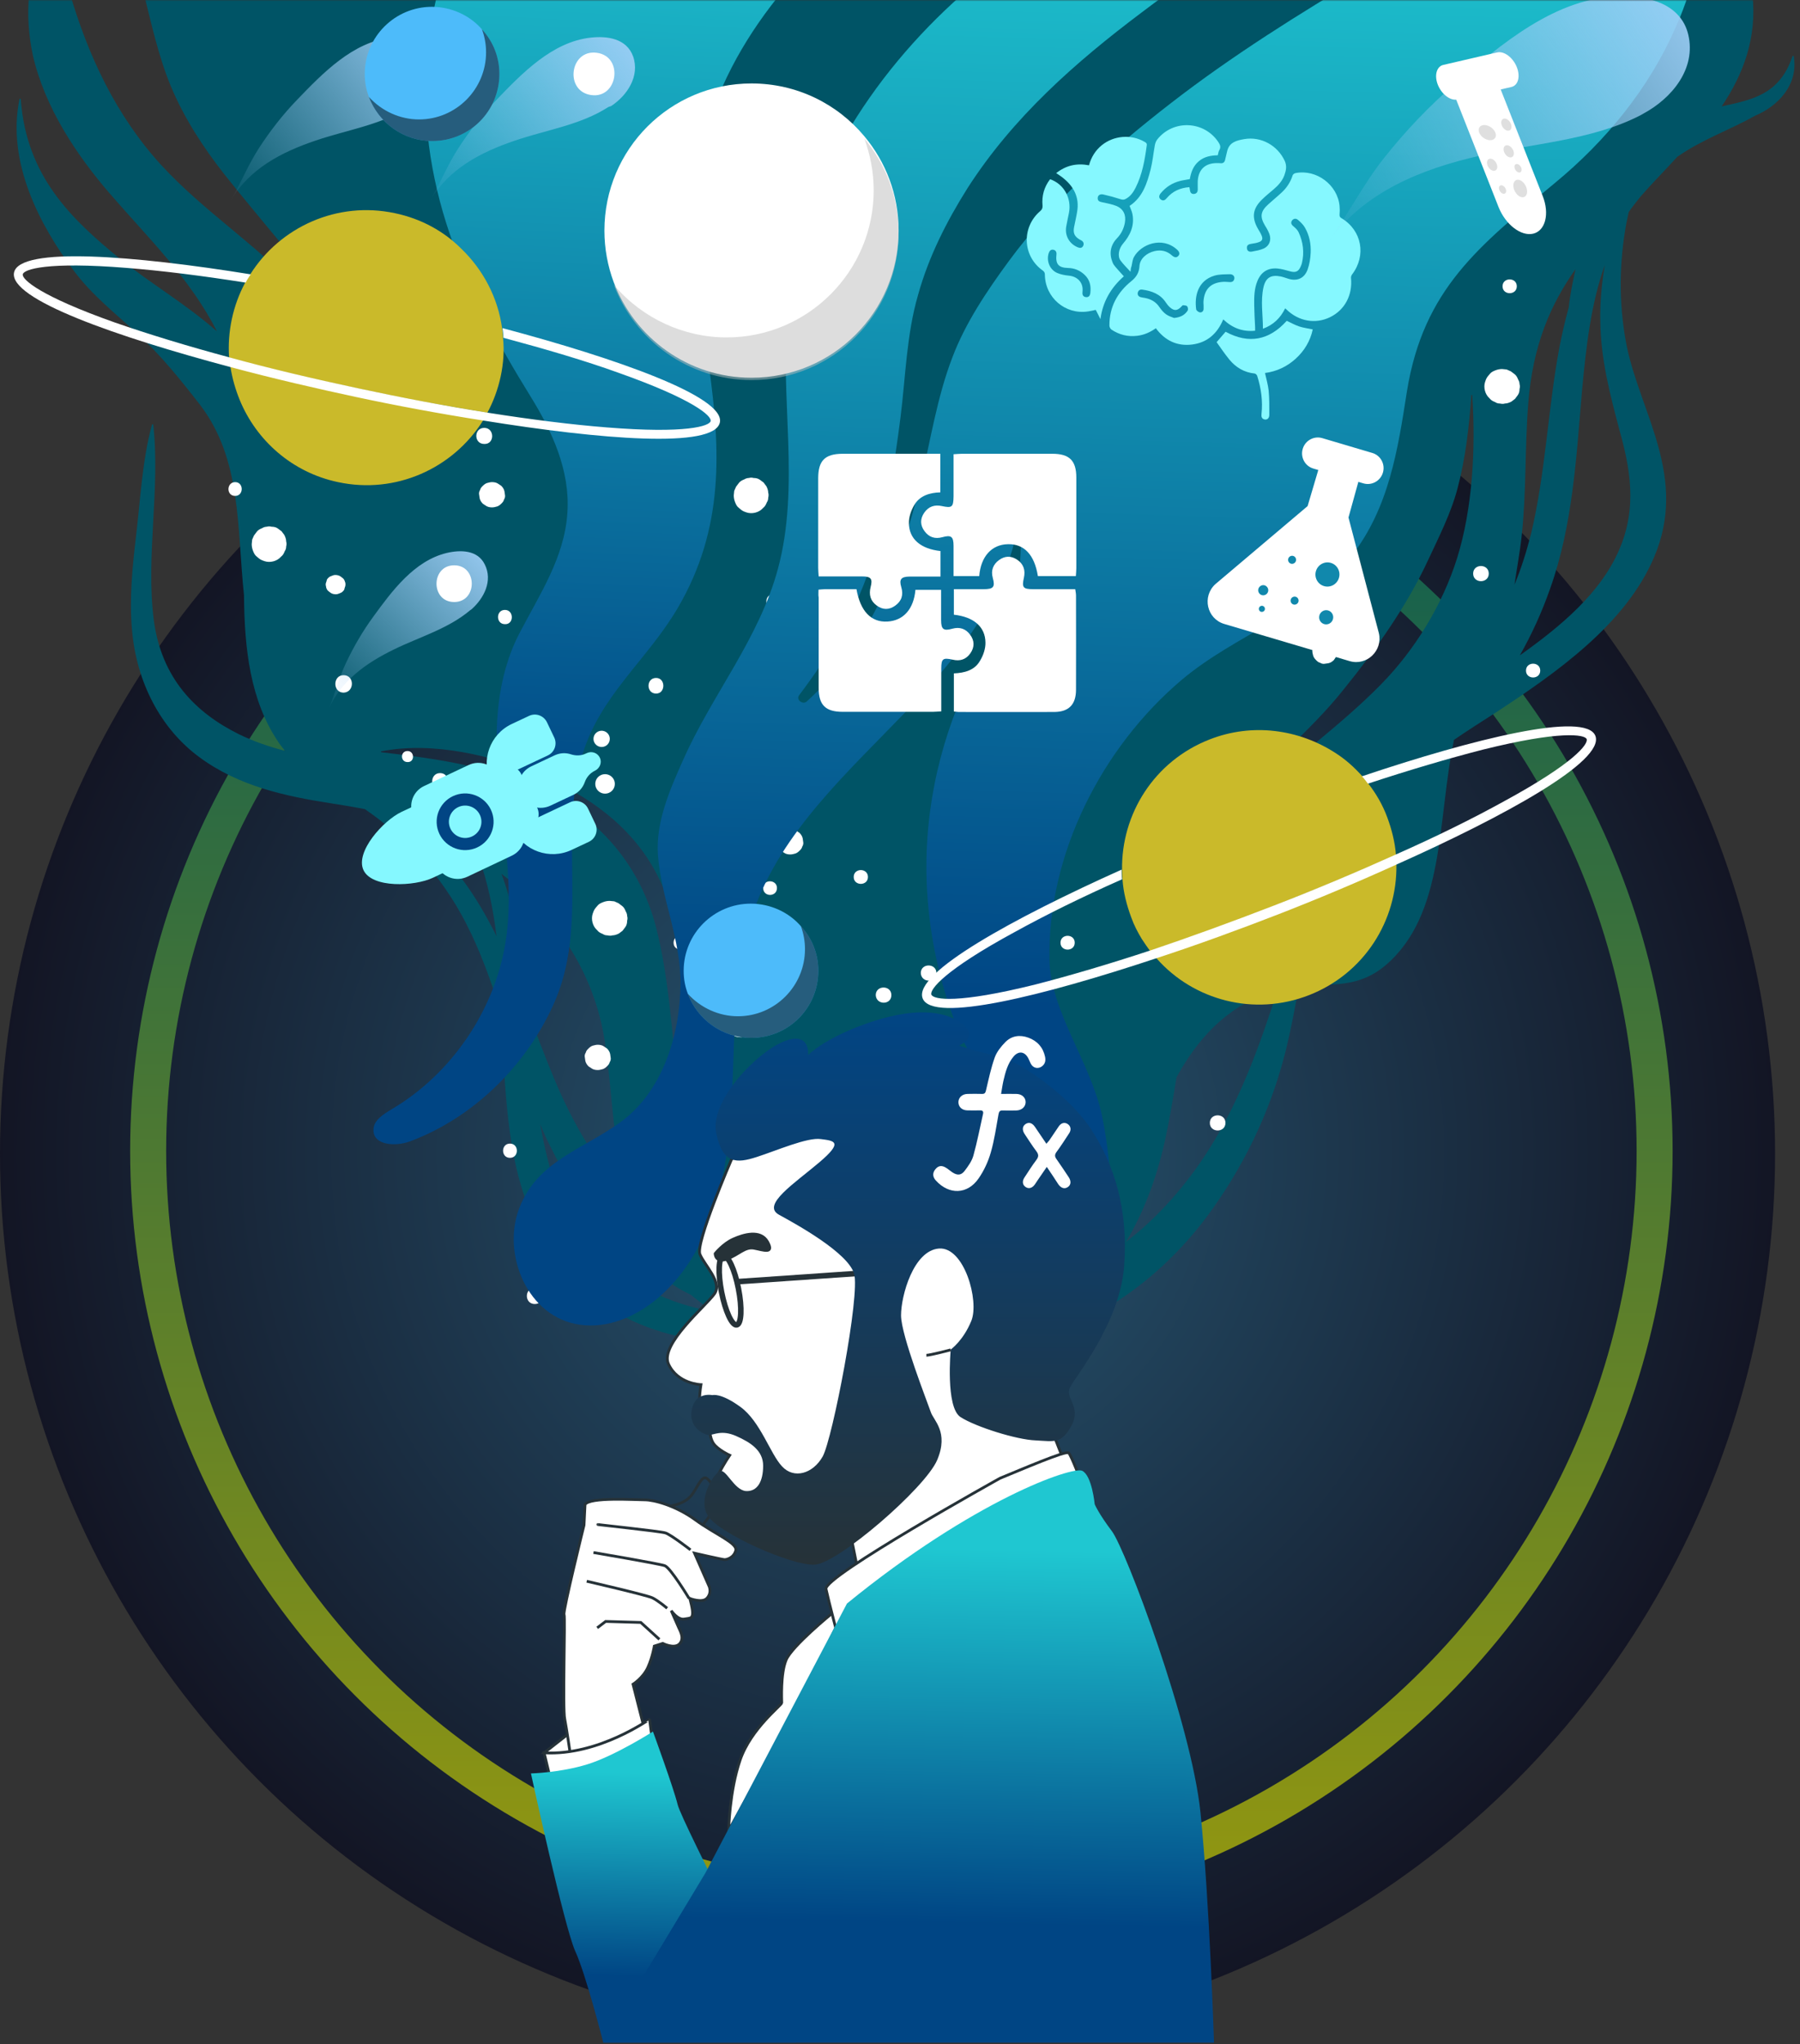 <svg width="650" height="738" viewBox="0 0 650 738" fill="none" xmlns="http://www.w3.org/2000/svg">
<rect x="0" y="0" width="650" height="738" fill="#333333" stroke="none"/>
<circle cx="320.5" cy="416.5" r="320.5" fill="url(#paint0_radial_27_2329)"/>
<mask id="mask0_27_2329" style="mask-type:alpha" maskUnits="userSpaceOnUse" x="0" y="0" width="650" height="737">
<rect width="650" height="737" fill="#D9D9D9"/>
</mask>
<g mask="url(#mask0_27_2329)">
<circle cx="325.5" cy="415.5" r="272" stroke="url(#paint1_linear_27_2329)" stroke-width="13"/>
<path d="M647.745 20.332C647.745 20 647.424 20.166 647.263 20.332C642.606 34.417 632.168 36.075 621.73 38.395C629.438 26.96 634.577 13.703 632.811 -2.04C621.57 -2.04 602.942 -2.04 578.694 -2.206C579.015 6.246 577.088 15.36 574.519 21.989C568.737 36.903 555.891 46.017 542.723 53.972C527.949 62.92 513.818 71.703 506.11 88.275C498.723 103.686 499.044 122.247 498.402 138.984C498.402 139.149 498.241 139.149 498.241 138.984C497.599 123.904 496.153 108.658 499.847 93.909C503.38 79.823 510.927 67.229 521.205 57.286C531.964 47.178 545.613 38.56 553.643 25.8C558.139 18.84 560.548 10.886 560.387 2.434C560.387 0.777 560.227 -0.714 560.066 -2.206C422.124 -3.034 153.949 -4.857 51.657 -3.531C54.547 8.069 57.117 20 61.613 30.938C66.43 42.538 73.336 53.143 80.883 62.755C94.372 79.823 108.985 95.898 121.35 113.629C131.306 127.881 142.708 146.772 137.409 165.167C137.248 165.332 136.927 165.332 137.088 165.001C141.584 142.298 121.671 119.429 107.701 104.515C92.285 88.109 73.496 76.178 58.241 59.606C41.861 41.709 31.744 20 25 -3.2C15.686 -2.868 10.547 -2.537 10.547 -2.04C9.744 5.417 10.387 12.874 11.832 19.834C16.168 38.892 27.73 56.126 39.934 70.212C53.423 85.789 68.679 100.538 78.314 119.595C67.233 109.818 54.387 102.361 43.306 93.412C25.482 78.829 9.584 63.583 7.496 35.909C7.496 35.578 7.014 35.412 7.014 35.909C2.357 58.778 14.562 81.646 26.766 97.886C33.35 106.669 41.861 113.298 49.569 120.424C57.92 128.047 64.985 136.829 72.212 146.11C87.306 165.83 85.54 190.355 88.109 214.881C88.27 234.27 90.358 252.664 100.314 267.579C101.117 268.904 102.08 269.899 102.883 271.059C97.263 269.567 91.803 267.744 86.343 265.093C70.606 257.304 58.241 244.876 55.511 223.664C52.62 200.464 57.92 176.601 55.35 153.401C55.35 153.07 54.868 153.07 54.868 153.401C51.336 166.161 50.693 180.578 49.087 193.835C47.803 204.773 46.679 216.041 47.642 227.144C49.248 246.533 58.241 263.27 72.051 273.379C86.182 283.819 103.204 287.465 119.263 289.95C123.438 290.613 127.613 291.276 131.788 292.105C146.401 302.213 159.088 315.47 168.241 333.202C173.54 343.476 177.394 354.414 180.927 365.516C182.212 389.048 182.693 412.745 189.438 431.968C203.088 471.077 233.759 483.837 265.555 484.997C272.46 495.769 282.095 504.386 295.745 501.403C302.81 499.911 308.752 495.437 313.569 489.471C324.329 490.466 335.088 490.134 345.365 488.311C350.504 491.294 356.285 493.283 361.584 493.78C377.642 495.603 394.825 485.826 401.891 470.746C414.256 462.957 425.818 452.517 435.774 439.26C448.46 422.191 458.416 402.305 464.037 380.265C466.124 372.145 467.57 363.859 469.175 355.574C469.175 355.574 469.336 355.574 469.497 355.574C480.737 355.242 490.372 356.734 500.168 348.613C522.008 330.219 518.956 295.916 525.059 267.082C529.876 263.767 534.854 260.619 539.511 257.636C562.314 242.721 587.044 225.321 597.321 201.127C609.526 172.458 592.665 149.59 587.526 125.395C584.796 111.972 584.475 97.555 586.884 82.972C587.205 80.818 587.686 78.663 588.168 76.509C589.453 74.686 590.898 72.863 592.343 71.04C596.519 66.235 601.176 61.595 605.672 56.623C614.665 50.326 624.46 47.012 633.935 41.709C641.803 38.395 649.511 30.772 647.745 20.332ZM166.956 317.459C161.496 310.168 155.234 303.539 148.489 297.739C153.307 299.562 157.963 301.55 162.62 303.705C166.153 305.528 169.526 307.516 172.898 309.67C176.109 318.288 178.036 327.899 179.321 338.008C175.788 330.882 171.774 323.922 166.956 317.459ZM182.051 318.122C181.73 317.293 181.409 316.299 181.088 315.47C199.555 329.556 214.65 350.105 218.504 376.619C221.234 395.179 221.394 414.734 226.533 432.3C215.613 420.368 206.942 405.785 200.036 389.214C196.664 381.094 193.613 372.974 190.562 364.854C189.117 349.111 187.19 333.368 182.051 318.122ZM234.883 466.106C224.606 461.134 214.971 453.677 208.066 443.237C201 432.465 197.467 419.208 195.058 405.785C196.182 408.437 197.307 411.088 198.591 413.574C209.029 435.117 224.766 452.517 243.234 463.951C245.321 465.277 247.409 466.437 249.496 467.431C252.226 469.751 255.117 471.74 258.007 473.563C250.299 472.237 242.431 469.917 234.883 466.106ZM265.555 430.808C251.102 423.517 246.606 407.442 244.839 392.031C242.591 372.974 241.628 352.922 236.81 334.362C231.19 313.15 217.54 296.745 198.591 286.967C179.321 276.859 158.927 274.042 137.73 271.556C137.569 271.556 137.409 271.224 137.73 271.224C156.358 267.579 177.715 272.716 194.898 279.842C212.241 286.967 228.139 298.236 237.131 315.47C246.124 332.705 247.569 351.762 248.693 370.985C249.978 391.699 247.891 416.225 266.518 429.317C267.642 429.814 266.679 431.471 265.555 430.808ZM297.672 494.774C286.752 499.414 277.92 493.78 271.015 485.494C275.993 485.494 280.81 485.329 285.788 484.831C292.533 486.654 299.277 488.146 306.183 488.974C303.934 491.294 301.204 493.283 297.672 494.774ZM362.869 486.82C361.423 486.654 359.978 486.157 358.694 485.826C359.015 485.66 359.336 485.66 359.818 485.494C360.621 485.494 361.584 485.328 362.387 485.328C371.54 484.666 381.015 482.18 390.168 478.037C391.613 477.374 393.219 476.711 394.664 475.883C385.993 484.168 375.073 488.808 362.869 486.82ZM436.577 414.9C428.226 428.157 417.789 439.757 406.548 448.374C412.65 438.265 417.467 426.168 420.679 411.751C422.285 404.459 423.57 396.671 424.854 388.882C429.672 380.099 435.774 372.145 443.161 366.511C448.621 362.202 454.883 359.054 461.307 357.562C454.723 377.779 447.978 396.837 436.577 414.9ZM526.183 201.458C520.883 218.361 510.927 234.601 498.723 247.03C484.431 261.613 467.73 273.379 452.956 287.299C437.219 302.213 427.263 319.448 422.767 340.825C422.606 341.322 421.964 341.156 421.964 340.659C425.015 321.933 432.402 305.693 444.445 291.442C457.292 276.362 472.869 264.43 485.234 248.853C496.635 234.767 507.876 219.024 515.584 202.453C519.599 193.835 523.935 185.384 526.343 176.27C529.234 165.332 530.518 154.064 531.321 142.795C531.321 142.464 531.643 142.464 531.643 142.795C532.927 161.687 531.803 183.395 526.183 201.458ZM549.467 193.67C551.234 177.761 550.592 161.521 551.876 145.612C553.482 124.898 559.745 110.149 568.898 97.224V97.389C567.935 101.698 566.971 106.338 566.489 110.978C565.205 115.618 564.081 120.424 563.117 125.395C558.942 147.767 558.139 170.801 552.84 192.841C551.234 199.138 549.307 205.27 546.898 211.07C547.701 205.436 548.825 199.636 549.467 193.67ZM584.475 198.973C577.73 214.218 563.759 225.984 548.825 236.59C553.161 228.967 556.854 220.847 559.745 212.561C567.935 189.693 569.219 165.167 571.307 140.807C572.752 125.229 574.519 109.652 579.497 95.732C578.373 102.526 577.73 109.321 577.891 115.949C578.051 129.869 581.424 142.464 584.796 155.224C588.489 168.481 591.54 183.23 584.475 198.973Z" fill="#005466"/>
<path d="M182.164 177.363C181.998 176.534 181.501 175.87 181.003 175.372C180.671 175.206 180.339 174.874 180.007 174.708C179.343 174.21 178.514 174.044 177.684 174.044C177.02 174.044 176.522 174.21 175.859 174.376C175.361 174.542 174.863 174.874 174.365 175.372C173.867 175.87 173.535 176.202 173.37 176.865C173.038 177.363 172.872 178.027 173.038 178.691L173.204 179.852C173.37 180.682 173.867 181.346 174.365 181.844C174.697 182.01 175.029 182.341 175.361 182.507C176.025 183.005 176.854 183.171 177.684 183.171C178.348 183.171 178.846 183.005 179.509 182.839C180.007 182.673 180.505 182.342 181.003 181.844C181.501 181.346 181.833 181.014 181.998 180.35C182.33 179.852 182.496 179.189 182.33 178.525L182.164 177.363Z" fill="white"/>
<path d="M174.863 154.463C171.046 154.463 171.046 160.271 174.863 160.271C178.68 160.437 178.68 154.463 174.863 154.463Z" fill="white"/>
<path d="M124.583 210.054C124.417 209.39 124.085 208.892 123.587 208.56C123.421 208.394 123.089 208.228 122.923 208.062C122.426 207.731 121.762 207.565 121.098 207.565C120.6 207.565 120.102 207.731 119.771 207.896C119.273 208.062 118.941 208.228 118.609 208.56C118.277 208.892 117.945 209.224 117.945 209.722C117.779 210.22 117.613 210.552 117.613 211.049C117.613 211.381 117.779 211.713 117.779 212.045C117.945 212.709 118.277 213.207 118.775 213.538C118.941 213.704 119.273 213.87 119.439 214.036C119.936 214.368 120.6 214.534 121.264 214.534C121.762 214.534 122.26 214.368 122.592 214.202C123.089 214.036 123.421 213.87 123.753 213.538C124.085 213.207 124.417 212.875 124.417 212.377C124.583 211.879 124.749 211.547 124.749 211.049C124.749 210.717 124.749 210.386 124.583 210.054Z" fill="white"/>
<path d="M84.923 174.044C81.77 174.044 81.604 179.023 84.923 179.023C88.076 179.023 88.076 174.044 84.923 174.044Z" fill="white"/>
<path d="M103.342 195.451C103.342 194.621 103.01 193.791 102.678 193.128C102.347 192.63 102.015 192.298 101.683 191.8C101.185 191.468 100.853 191.136 100.355 190.804C99.692 190.307 98.862 190.141 98.032 190.141C97.534 189.975 96.871 189.975 96.373 190.141C95.875 190.141 95.211 190.307 94.713 190.639C93.884 190.97 93.22 191.302 92.722 191.966C92.39 192.464 92.058 192.796 91.726 193.294L91.062 194.787C91.062 195.285 90.897 195.949 90.897 196.446C90.897 197.276 91.063 198.106 91.394 198.936C91.726 199.765 92.058 200.429 92.722 200.927C93.884 201.923 94.049 202.088 95.543 202.586C97.534 203.25 100.023 202.586 101.351 201.093L101.517 200.927C102.181 200.429 102.513 199.765 102.844 198.936C103.176 198.438 103.342 197.94 103.342 197.276C103.508 196.612 103.508 196.115 103.342 195.451Z" fill="white"/>
<path d="M124.085 243.74C120.102 243.74 120.102 250.046 124.085 250.046C128.068 249.88 128.068 243.74 124.085 243.74Z" fill="white"/>
<path d="M158.933 279.085C155.116 279.085 155.116 285.059 158.933 285.059C162.749 285.225 162.749 279.085 158.933 279.085Z" fill="white"/>
<path d="M147.151 271.12C144.496 271.12 144.496 275.103 147.151 275.103C149.806 275.269 149.806 271.12 147.151 271.12Z" fill="white"/>
<path d="M123.587 132.725C119.937 132.725 119.937 138.367 123.587 138.367C127.072 138.367 127.072 132.725 123.587 132.725Z" fill="white"/>
<path d="M179.178 114.139C175.859 114.139 175.859 119.284 179.178 119.284C182.496 119.284 182.496 114.139 179.178 114.139Z" fill="white"/>
<path d="M289.861 302.649C289.695 301.819 289.197 301.156 288.699 300.658C288.367 300.492 288.035 300.16 287.703 299.994C287.04 299.496 286.21 299.33 285.38 299.33C284.716 299.33 284.219 299.496 283.555 299.662C283.057 299.828 282.559 300.16 282.061 300.658C281.564 301.156 281.232 301.487 281.066 302.151C280.734 302.649 280.568 303.313 280.734 303.977L280.9 305.138C281.066 305.968 281.564 306.632 282.061 307.129C282.393 307.295 282.725 307.627 283.057 307.793C283.721 308.291 284.55 308.457 285.38 308.457C286.044 308.457 286.542 308.291 287.206 308.125C287.703 307.959 288.201 307.627 288.699 307.129C289.197 306.632 289.529 306.3 289.695 305.636C290.027 305.138 290.192 304.474 290.027 303.811L289.861 302.649Z" fill="white"/>
<path d="M288.201 266.64C284.384 266.64 284.384 272.448 288.201 272.448C292.018 272.448 292.018 266.64 288.201 266.64Z" fill="white"/>
<path d="M391.915 461.953C391.583 460.791 391.085 459.796 390.255 458.966C389.757 458.634 389.425 458.302 388.928 457.97C387.932 457.306 386.77 457.141 385.609 457.141C384.779 457.141 383.783 457.306 383.12 457.638C382.29 457.97 381.626 458.302 380.962 458.966C380.299 459.63 379.801 460.293 379.635 461.123C379.303 461.953 378.971 462.783 379.137 463.612C379.137 464.276 379.303 464.774 379.303 465.438C379.635 466.599 380.133 467.595 380.962 468.425C381.46 468.756 381.792 469.088 382.29 469.42C383.286 470.084 384.447 470.25 385.609 470.25C386.438 470.25 387.434 470.084 388.098 469.752C388.928 469.42 389.591 469.088 390.255 468.425C390.919 467.761 391.417 467.097 391.583 466.267C391.915 465.438 392.246 464.608 392.08 463.778C392.08 463.114 392.08 462.617 391.915 461.953Z" fill="white"/>
<path d="M198.261 286.055C195.108 286.055 194.942 291.033 198.261 291.033C201.414 291.199 201.414 286.055 198.261 286.055Z" fill="white"/>
<path d="M251.86 298.335C251.86 297.505 251.528 296.675 251.196 296.011C250.864 295.513 250.532 295.182 250.2 294.684C249.703 294.352 249.371 294.02 248.873 293.688C248.209 293.19 247.379 293.024 246.55 293.024C246.052 292.858 245.388 292.858 244.89 293.024C244.392 293.024 243.729 293.19 243.231 293.522C242.401 293.854 241.737 294.186 241.24 294.85C240.908 295.348 240.576 295.679 240.244 296.177L239.58 297.671C239.58 298.169 239.414 298.832 239.414 299.33C239.414 300.16 239.58 300.99 239.912 301.819C240.244 302.649 240.576 303.313 241.24 303.811C242.401 304.806 242.567 304.972 244.061 305.47C246.052 306.134 248.541 305.47 249.868 303.977L250.034 303.811C250.698 303.313 251.03 302.649 251.362 301.819C251.694 301.321 251.86 300.824 251.86 300.16C252.026 299.496 252.026 298.998 251.86 298.335Z" fill="white"/>
<path d="M267.458 470.416C259.991 470.416 259.991 482.032 267.458 482.032C275.092 482.032 275.092 470.416 267.458 470.416Z" fill="white"/>
<path d="M236.925 244.735C233.275 244.735 233.275 250.377 236.925 250.377C240.41 250.377 240.41 244.735 236.925 244.735Z" fill="white"/>
<path d="M228.794 228.473C225.143 228.473 225.143 234.115 228.794 234.115C232.445 234.115 232.445 228.473 228.794 228.473Z" fill="white"/>
<path d="M279.24 214.534C275.922 214.534 275.922 219.678 279.24 219.678C282.559 219.678 282.559 214.534 279.24 214.534Z" fill="white"/>
<path d="M217.842 178.691C214.523 178.691 214.523 183.835 217.842 183.835C221.161 183.835 221.161 178.691 217.842 178.691Z" fill="white"/>
<path d="M182.33 220.176C179.012 220.176 179.012 225.32 182.33 225.32C185.649 225.486 185.649 220.176 182.33 220.176Z" fill="white"/>
<path d="M194.112 253.364C190.793 253.364 190.793 258.508 194.112 258.508C197.431 258.508 197.597 253.364 194.112 253.364Z" fill="white"/>
<path d="M315.416 182.01C315.25 181.18 314.752 180.516 314.254 180.018C313.922 179.852 313.59 179.52 313.258 179.355C312.595 178.857 311.765 178.691 310.935 178.691C310.271 178.691 309.774 178.857 309.11 179.023C308.612 179.189 308.114 179.52 307.616 180.018C307.119 180.516 306.787 180.848 306.621 181.512C306.289 182.01 306.123 182.673 306.289 183.337L306.455 184.499C306.621 185.328 307.119 185.992 307.616 186.49C307.948 186.656 308.28 186.988 308.612 187.154C309.276 187.652 310.106 187.818 310.935 187.818C311.599 187.818 312.097 187.652 312.761 187.486C313.258 187.32 313.756 186.988 314.254 186.49C314.752 185.992 315.084 185.66 315.25 184.997C315.582 184.499 315.748 183.835 315.582 183.171L315.416 182.01Z" fill="white"/>
<path d="M511.724 93.894C504.755 93.894 504.755 104.847 511.724 104.847C518.694 104.681 518.86 93.894 511.724 93.894Z" fill="white"/>
<path d="M277.415 177.861C277.415 177.031 277.083 176.202 276.751 175.538C276.419 175.04 276.087 174.708 275.755 174.21C275.258 173.879 274.926 173.547 274.428 173.215C273.764 172.717 272.934 172.551 272.105 172.551C271.607 172.385 270.943 172.385 270.445 172.551C269.947 172.551 269.284 172.717 268.786 173.049C267.956 173.381 267.292 173.713 266.795 174.376C266.463 174.874 266.131 175.206 265.799 175.704L265.135 177.197C265.135 177.695 264.969 178.359 264.969 178.857C264.969 179.686 265.135 180.516 265.467 181.346C265.799 182.176 266.131 182.839 266.795 183.337C267.956 184.333 268.122 184.499 269.616 184.997C271.607 185.66 274.096 184.997 275.424 183.503L275.589 183.337C276.253 182.839 276.585 182.176 276.917 181.346C277.249 180.848 277.415 180.35 277.415 179.686C277.581 179.023 277.581 178.359 277.415 177.861Z" fill="white"/>
<path d="M221.492 118.454C221.492 117.624 221.161 116.795 220.829 116.131C220.497 115.633 220.165 115.301 219.833 114.803C219.335 114.471 219.003 114.14 218.506 113.808C217.842 113.31 217.012 113.144 216.182 113.144C215.685 112.978 215.021 112.978 214.523 113.144C214.025 113.144 213.361 113.31 212.864 113.642C212.034 113.974 211.37 114.305 210.872 114.969C210.54 115.467 210.208 115.799 209.877 116.297L209.213 117.79C209.213 118.288 209.047 118.952 209.047 119.45C209.047 120.279 209.213 121.109 209.545 121.939C209.877 122.768 210.208 123.432 210.872 123.93C212.034 124.926 212.2 125.092 213.693 125.589C215.685 126.253 218.174 125.589 219.501 124.096L219.667 123.93C220.331 123.432 220.663 122.768 220.995 121.939C221.327 121.441 221.492 120.943 221.492 120.279C221.658 119.45 221.658 118.952 221.492 118.454Z" fill="white"/>
<path d="M283.057 124.262C279.406 124.262 279.406 129.904 283.057 129.904C286.542 129.904 286.542 124.262 283.057 124.262Z" fill="white"/>
<path d="M317.905 105.677C314.586 105.677 314.586 110.821 317.905 110.821C321.223 110.821 321.223 105.677 317.905 105.677Z" fill="white"/>
<path d="M484.344 106.34C485.174 106.174 485.837 105.677 486.335 105.179C486.501 104.847 486.833 104.515 486.999 104.183C487.497 103.519 487.663 102.69 487.663 101.86C487.663 101.196 487.497 100.698 487.331 100.035C487.165 99.537 486.833 99.039 486.335 98.541C485.837 98.043 485.506 97.711 484.842 97.545C484.344 97.213 483.68 97.048 483.016 97.213L481.855 97.379C481.025 97.545 480.361 98.043 479.864 98.541C479.698 98.873 479.366 99.205 479.2 99.537C478.702 100.2 478.536 101.03 478.536 101.86C478.536 102.524 478.702 103.021 478.868 103.685C479.034 104.183 479.366 104.681 479.864 105.179C480.361 105.677 480.693 106.008 481.357 106.174C481.855 106.506 482.519 106.672 483.182 106.506L484.344 106.34Z" fill="white"/>
<path d="M507.244 99.039C507.244 95.222 501.436 95.222 501.436 99.039C501.436 102.855 507.244 102.855 507.244 99.039Z" fill="white"/>
<path d="M451.819 48.759C452.483 48.593 452.981 48.261 453.313 47.763C453.479 47.597 453.645 47.265 453.811 47.099C454.143 46.601 454.309 45.938 454.309 45.274C454.309 44.776 454.143 44.278 453.977 43.946C453.811 43.449 453.645 43.117 453.313 42.785C452.981 42.453 452.649 42.121 452.151 42.121C451.653 41.955 451.322 41.789 450.824 41.789C450.492 41.789 450.16 41.955 449.828 41.955C449.164 42.121 448.667 42.453 448.335 42.951C448.169 43.117 448.003 43.449 447.837 43.614C447.505 44.112 447.339 44.776 447.339 45.44C447.339 45.938 447.505 46.435 447.671 46.767C447.837 47.265 448.003 47.597 448.335 47.929C448.667 48.261 448.998 48.593 449.496 48.593C449.994 48.759 450.326 48.925 450.824 48.925C451.156 48.759 451.488 48.759 451.819 48.759Z" fill="white"/>
<path d="M487.829 8.933C487.829 5.78 482.85 5.614 482.85 8.933C482.85 12.251 487.829 12.251 487.829 8.933Z" fill="white"/>
<path d="M466.256 27.352C467.086 27.352 467.916 27.02 468.58 26.688C469.077 26.356 469.409 26.024 469.907 25.693C470.239 25.195 470.571 24.863 470.903 24.365C471.401 23.701 471.566 22.872 471.566 22.042C471.732 21.544 471.732 20.88 471.566 20.382C471.566 19.885 471.401 19.221 471.069 18.723C470.737 17.893 470.405 17.23 469.741 16.732C469.243 16.4 468.911 16.068 468.414 15.736L466.92 15.072C466.422 15.072 465.759 14.906 465.261 14.906C464.431 14.906 463.601 15.072 462.772 15.404C461.942 15.736 461.278 16.068 460.78 16.732C459.785 17.893 459.619 18.059 459.121 19.553C458.457 21.544 459.121 24.033 460.614 25.361L460.78 25.527C461.278 26.19 461.942 26.522 462.772 26.854C463.269 27.186 463.767 27.352 464.431 27.352C465.261 27.518 465.758 27.518 466.256 27.352Z" fill="white"/>
<path d="M418.133 48.095C418.133 44.112 411.828 44.112 411.828 48.095C411.828 52.243 418.133 52.243 418.133 48.095Z" fill="white"/>
<path d="M382.622 82.942C382.622 79.126 376.648 79.126 376.648 82.942C376.648 86.925 382.622 86.925 382.622 82.942Z" fill="white"/>
<path d="M390.587 71.161C390.587 68.506 386.604 68.506 386.604 71.161C386.604 73.816 390.587 73.816 390.587 71.161Z" fill="white"/>
<path d="M529.148 47.597C529.148 43.946 523.506 43.946 523.506 47.597C523.506 51.248 529.148 51.248 529.148 47.597Z" fill="white"/>
<path d="M547.734 103.353C547.734 100.034 542.589 100.034 542.589 103.353C542.589 106.672 547.734 106.672 547.734 103.353Z" fill="white"/>
<path d="M359.224 214.036C360.054 213.87 360.718 213.372 361.215 212.875C361.381 212.543 361.713 212.211 361.879 211.879C362.377 211.215 362.543 210.386 362.543 209.556C362.543 208.892 362.377 208.394 362.211 207.73C362.045 207.233 361.713 206.735 361.215 206.237C360.718 205.739 360.386 205.407 359.722 205.241C359.224 204.909 358.56 204.744 357.897 204.909L356.735 205.075C355.905 205.241 355.242 205.739 354.744 206.237C354.578 206.569 354.246 206.901 354.08 207.233C353.582 207.896 353.416 208.726 353.416 209.556C353.416 210.22 353.582 210.717 353.748 211.381C353.914 211.879 354.246 212.377 354.744 212.875C355.242 213.372 355.573 213.704 356.237 213.87C356.735 214.202 357.399 214.368 358.063 214.202L359.224 214.036Z" fill="white"/>
<path d="M395.233 212.377C395.233 208.56 389.425 208.56 389.425 212.377C389.425 216.193 395.233 216.193 395.233 212.377Z" fill="white"/>
<path d="M375.652 122.271C375.652 119.118 370.674 118.952 370.674 122.271C370.674 125.59 375.652 125.59 375.652 122.271Z" fill="white"/>
<path d="M363.539 176.036C364.368 176.036 365.198 175.704 365.862 175.372C366.36 175.04 366.691 174.708 367.189 174.376C367.521 173.878 367.853 173.546 368.185 173.049C368.683 172.385 368.849 171.555 368.849 170.725C369.015 170.228 369.015 169.564 368.849 169.066C368.849 168.568 368.683 167.904 368.351 167.407C368.019 166.577 367.687 165.913 367.023 165.415C366.526 165.083 366.194 164.752 365.696 164.42L364.202 163.756C363.705 163.756 363.041 163.59 362.543 163.59C361.713 163.59 360.884 163.756 360.054 164.088C359.224 164.42 358.56 164.752 358.063 165.415C357.067 166.577 356.901 166.743 356.403 168.236C355.739 170.228 356.403 172.717 357.897 174.044L358.063 174.21C358.56 174.874 359.224 175.206 360.054 175.538C360.552 175.87 361.049 176.036 361.713 176.036C362.377 176.202 362.875 176.202 363.539 176.036Z" fill="white"/>
<path d="M416.972 160.935C416.972 157.284 411.33 157.284 411.33 160.935C411.496 164.586 416.972 164.586 416.972 160.935Z" fill="white"/>
<path d="M433.234 152.97C433.234 149.319 427.592 149.319 427.592 152.97C427.758 156.62 433.234 156.62 433.234 152.97Z" fill="white"/>
<path d="M447.339 203.25C447.339 199.931 442.195 199.931 442.195 203.25C442.195 206.569 447.339 206.569 447.339 203.25Z" fill="white"/>
<path d="M483.182 142.018C483.182 138.699 478.038 138.699 478.038 142.018C478.038 145.337 483.182 145.337 483.182 142.018Z" fill="white"/>
<path d="M441.531 106.506C441.531 103.187 436.387 103.187 436.387 106.506C436.387 109.825 441.531 109.825 441.531 106.506Z" fill="white"/>
<path d="M408.509 118.288C408.509 114.969 403.365 114.969 403.365 118.288C403.365 121.607 408.509 121.607 408.509 118.288Z" fill="white"/>
<path d="M235.93 28.182C236.593 28.016 237.091 27.684 237.423 27.186C237.589 27.02 237.755 26.688 237.921 26.522C238.253 26.024 238.419 25.361 238.419 24.697C238.419 24.199 238.253 23.701 238.087 23.369C237.921 22.872 237.755 22.54 237.423 22.208C237.091 21.876 236.759 21.544 236.261 21.544C235.764 21.378 235.432 21.212 234.934 21.212C234.602 21.212 234.27 21.378 233.938 21.378C233.274 21.544 232.777 21.876 232.445 22.374C232.279 22.54 232.113 22.872 231.947 23.038C231.615 23.535 231.449 24.199 231.449 24.863C231.449 25.361 231.615 25.858 231.781 26.19C231.947 26.688 232.113 27.02 232.445 27.352C232.777 27.684 233.109 28.016 233.606 28.016C234.104 28.182 234.436 28.348 234.934 28.348C235.266 28.348 235.598 28.348 235.93 28.182Z" fill="white"/>
<path d="M202.243 27.684C202.243 23.701 195.938 23.701 195.938 27.684C195.938 31.666 202.243 31.666 202.243 27.684Z" fill="white"/>
<path d="M166.732 62.532C166.732 58.715 160.758 58.715 160.758 62.532C160.758 66.348 166.732 66.348 166.732 62.532Z" fill="white"/>
<path d="M174.697 50.75C174.697 48.095 170.714 48.095 170.714 50.75C170.714 53.405 174.697 53.405 174.697 50.75Z" fill="white"/>
<path d="M159.762 101.86C159.762 98.707 154.784 98.541 154.784 101.86C154.784 105.013 159.762 105.013 159.762 101.86Z" fill="white"/>
<path d="M225.641 85.929C225.641 82.611 220.497 82.611 220.497 85.929C220.497 89.414 225.641 89.414 225.641 85.929Z" fill="white"/>
<path d="M192.619 97.877C192.619 94.558 187.475 94.558 187.475 97.877C187.475 101.196 192.619 101.196 192.619 97.877Z" fill="white"/>
<path d="M479.697 239.425C480.527 239.259 481.191 238.762 481.689 238.264C481.855 237.932 482.187 237.6 482.353 237.268C482.85 236.604 483.016 235.775 483.016 234.945C483.016 234.281 482.85 233.783 482.684 233.12C482.519 232.622 482.187 232.124 481.689 231.626C481.191 231.128 480.859 230.796 480.195 230.63C479.698 230.299 479.034 230.133 478.37 230.299L477.208 230.465C476.379 230.631 475.715 231.128 475.217 231.626C475.051 231.958 474.719 232.29 474.553 232.622C474.055 233.286 473.89 234.115 473.89 234.945C473.89 235.609 474.055 236.107 474.221 236.77C474.387 237.268 474.719 237.766 475.217 238.264C475.715 238.762 476.047 239.094 476.711 239.259C477.208 239.591 477.872 239.757 478.536 239.591L479.697 239.425Z" fill="white"/>
<path d="M484.012 201.425C484.842 201.425 485.672 201.093 486.335 200.761C486.833 200.429 487.165 200.097 487.663 199.765C487.995 199.267 488.327 198.935 488.659 198.438C489.156 197.774 489.322 196.944 489.322 196.114C489.488 195.617 489.488 194.953 489.322 194.455C489.322 193.957 489.156 193.293 488.825 192.796C488.493 191.966 488.161 191.302 487.497 190.804C486.999 190.472 486.667 190.141 486.169 189.809L484.676 189.145C484.178 189.145 483.514 188.979 483.017 188.979C482.187 188.979 481.357 189.145 480.527 189.477C479.698 189.809 479.034 190.141 478.536 190.804C477.541 191.966 477.375 192.132 476.877 193.625C476.213 195.617 476.877 198.106 478.37 199.433L478.536 199.599C479.034 200.263 479.698 200.595 480.527 200.927C481.025 201.259 481.523 201.425 482.187 201.425C482.851 201.591 483.514 201.591 484.012 201.425Z" fill="white"/>
<path d="M543.419 145.668C544.249 145.668 545.079 145.336 545.742 145.005C546.24 144.673 546.572 144.341 547.07 144.009C547.402 143.511 547.734 143.179 548.066 142.681C548.563 142.018 548.729 141.188 548.729 140.358C548.895 139.86 548.895 139.197 548.729 138.699C548.729 138.201 548.563 137.537 548.231 137.039C547.9 136.21 547.568 135.546 546.904 135.048C546.406 134.716 546.074 134.384 545.576 134.052L544.083 133.389C543.585 133.389 542.921 133.223 542.424 133.223C541.594 133.223 540.764 133.389 539.934 133.72C539.105 134.052 538.441 134.384 537.943 135.048C536.947 136.21 536.781 136.376 536.284 137.869C535.62 139.86 536.284 142.349 537.777 143.677L537.943 143.843C538.441 144.507 539.105 144.839 539.934 145.17C540.432 145.502 540.93 145.668 541.594 145.668C542.424 145.834 542.921 145.834 543.419 145.668Z" fill="white"/>
<path d="M537.611 207.067C537.611 203.416 531.969 203.416 531.969 207.067C531.969 210.717 537.611 210.717 537.611 207.067Z" fill="white"/>
<path d="M556.197 242.08C556.197 238.762 551.052 238.762 551.052 242.08C551.052 245.399 556.197 245.399 556.197 242.08Z" fill="white"/>
<path d="M193.117 464.94C189.3 464.94 189.3 470.748 193.117 470.748C196.933 470.748 196.933 464.94 193.117 464.94Z" fill="white"/>
<path d="M184.156 412.834C180.837 412.834 180.837 417.978 184.156 417.978C187.475 417.978 187.475 412.834 184.156 412.834Z" fill="white"/>
<path d="M220.331 380.476C220.165 379.646 219.667 378.982 219.169 378.484C218.837 378.318 218.506 377.987 218.174 377.821C217.51 377.323 216.68 377.157 215.85 377.157C215.187 377.157 214.689 377.323 214.025 377.489C213.527 377.655 213.029 377.987 212.532 378.484C212.034 378.982 211.702 379.314 211.536 379.978C211.204 380.476 211.038 381.139 211.204 381.803L211.37 382.965C211.536 383.795 212.034 384.458 212.532 384.956C212.864 385.122 213.195 385.454 213.527 385.62C214.191 386.118 215.021 386.284 215.85 386.284C216.514 386.284 217.012 386.118 217.676 385.952C218.174 385.786 218.671 385.454 219.169 384.956C219.667 384.458 219.999 384.126 220.165 383.463C220.497 382.965 220.663 382.301 220.497 381.637L220.331 380.476Z" fill="white"/>
<path d="M182.33 376.161C182.33 375.331 181.999 374.502 181.667 373.838C181.335 373.34 181.003 373.008 180.671 372.51C180.173 372.179 179.841 371.847 179.343 371.515C178.68 371.017 177.85 370.851 177.02 370.851C176.522 370.685 175.859 370.685 175.361 370.851C174.863 370.851 174.199 371.017 173.701 371.349C172.872 371.681 172.208 372.013 171.71 372.676C171.378 373.174 171.046 373.506 170.714 374.004L170.051 375.497C170.051 375.995 169.885 376.659 169.885 377.157C169.885 377.987 170.051 378.816 170.383 379.646C170.714 380.476 171.046 381.139 171.71 381.637C172.872 382.633 173.038 382.799 174.531 383.297C176.522 383.96 179.012 383.297 180.339 381.803L180.505 381.637C181.169 381.139 181.501 380.476 181.833 379.646C182.164 379.148 182.33 378.65 182.33 377.987C182.496 377.323 182.496 376.659 182.33 376.161Z" fill="white"/>
<path d="M187.972 322.562C184.322 322.562 184.322 328.204 187.972 328.204C191.457 328.204 191.457 322.562 187.972 322.562Z" fill="white"/>
<path d="M264.14 412.336C264.969 412.17 265.633 411.673 266.131 411.175C266.297 410.843 266.629 410.511 266.795 410.179C267.293 409.515 267.459 408.686 267.459 407.856C267.459 407.192 267.293 406.694 267.127 406.031C266.961 405.533 266.629 405.035 266.131 404.537C265.633 404.039 265.301 403.707 264.638 403.541C264.14 403.21 263.476 403.044 262.812 403.21L261.651 403.375C260.821 403.541 260.157 404.039 259.659 404.537C259.493 404.869 259.161 405.201 258.996 405.533C258.498 406.196 258.332 407.026 258.332 407.856C258.332 408.52 258.498 409.017 258.664 409.681C258.83 410.179 259.161 410.677 259.659 411.175C260.157 411.673 260.489 412.004 261.153 412.17C261.651 412.502 262.314 412.668 262.978 412.502L264.14 412.336Z" fill="white"/>
<path d="M234.436 439.883C234.436 436.066 228.628 436.066 228.628 439.883C228.628 443.699 234.436 443.699 234.436 439.883Z" fill="white"/>
<path d="M280.568 320.571C280.568 317.418 275.59 317.252 275.59 320.571C275.59 323.889 280.568 323.889 280.568 320.571Z" fill="white"/>
<path d="M268.454 374.336C269.284 374.336 270.113 374.004 270.777 373.672C271.275 373.34 271.607 373.008 272.105 372.676C272.437 372.178 272.768 371.847 273.1 371.349C273.598 370.685 273.764 369.855 273.764 369.025C273.93 368.528 273.93 367.864 273.764 367.366C273.764 366.868 273.598 366.204 273.266 365.707C272.934 364.877 272.602 364.213 271.939 363.715C271.441 363.383 271.109 363.052 270.611 362.72L269.118 362.056C268.62 362.056 267.956 361.89 267.458 361.89C266.629 361.89 265.799 362.056 264.969 362.388C264.139 362.72 263.476 363.052 262.978 363.715C261.982 364.877 261.816 365.043 261.318 366.536C260.655 368.528 261.318 371.017 262.812 372.344L262.978 372.51C263.476 373.174 264.139 373.506 264.969 373.838C265.467 374.17 265.965 374.336 266.629 374.336C267.292 374.502 267.79 374.502 268.454 374.336Z" fill="white"/>
<path d="M321.887 359.235C321.887 355.584 316.245 355.584 316.245 359.235C316.411 362.886 321.887 362.886 321.887 359.235Z" fill="white"/>
<path d="M338.149 351.27C338.149 347.619 332.507 347.619 332.507 351.27C332.673 354.92 338.149 354.92 338.149 351.27Z" fill="white"/>
<path d="M248.375 340.318C248.375 336.999 243.231 336.999 243.231 340.318C243.231 343.637 248.375 343.637 248.375 340.318Z" fill="white"/>
<path d="M388.098 340.318C388.098 336.999 382.954 336.999 382.954 340.318C382.954 343.637 388.098 343.637 388.098 340.318Z" fill="white"/>
<path d="M313.424 316.588C313.424 313.269 308.28 313.269 308.28 316.588C308.28 319.907 313.424 319.907 313.424 316.588Z" fill="white"/>
<path d="M384.613 437.725C385.443 437.56 386.107 437.062 386.604 436.564C386.77 436.232 387.102 435.9 387.268 435.568C387.766 434.904 387.932 434.075 387.932 433.245C387.932 432.581 387.766 432.083 387.6 431.42C387.434 430.922 387.102 430.424 386.604 429.926C386.107 429.428 385.775 429.096 385.111 428.931C384.613 428.599 383.949 428.433 383.286 428.599L382.124 428.765C381.294 428.931 380.631 429.428 380.133 429.926C379.967 430.258 379.635 430.59 379.469 430.922C378.971 431.586 378.805 432.415 378.805 433.245C378.805 433.909 378.971 434.407 379.137 435.07C379.303 435.568 379.635 436.066 380.133 436.564C380.631 437.062 380.962 437.394 381.626 437.56C382.124 437.891 382.788 438.057 383.452 437.891L384.613 437.725Z" fill="white"/>
<path d="M221.161 337.663C221.99 337.663 222.82 337.331 223.484 336.999C223.982 336.667 224.314 336.335 224.811 336.003C225.143 335.505 225.475 335.174 225.807 334.676C226.305 334.012 226.471 333.182 226.471 332.353C226.637 331.855 226.637 331.191 226.471 330.693C226.471 330.195 226.305 329.532 225.973 329.034C225.641 328.204 225.309 327.54 224.645 327.042C224.148 326.711 223.816 326.379 223.318 326.047L221.824 325.383C221.327 325.383 220.663 325.217 220.165 325.217C219.335 325.217 218.506 325.383 217.676 325.715C216.846 326.047 216.182 326.379 215.685 327.042C214.689 328.204 214.523 328.37 214.025 329.863C213.361 331.855 214.025 334.344 215.519 335.671L215.685 335.837C216.182 336.501 216.846 336.833 217.676 337.165C218.174 337.497 218.672 337.663 219.335 337.663C220.165 337.829 220.663 337.829 221.161 337.663Z" fill="white"/>
<path d="M448.335 343.968C449.164 343.968 449.994 343.637 450.658 343.305C451.156 342.973 451.488 342.641 451.985 342.309C452.317 341.811 452.649 341.479 452.981 340.981C453.479 340.318 453.645 339.488 453.645 338.658C453.811 338.16 453.811 337.497 453.645 336.999C453.645 336.501 453.479 335.837 453.147 335.339C452.815 334.51 452.483 333.846 451.819 333.348C451.322 333.016 450.99 332.684 450.492 332.353L448.998 331.689C448.501 331.689 447.837 331.523 447.339 331.523C446.509 331.523 445.68 331.689 444.85 332.021C444.02 332.353 443.356 332.684 442.859 333.348C441.863 334.51 441.697 334.676 441.199 336.169C440.535 338.16 441.199 340.65 442.693 341.977L442.859 342.143C443.356 342.807 444.02 343.139 444.85 343.471C445.348 343.802 445.846 343.968 446.509 343.968C447.173 344.134 447.837 344.134 448.335 343.968Z" fill="white"/>
<path d="M442.527 405.367C442.527 401.716 436.885 401.716 436.885 405.367C436.885 409.018 442.527 409.018 442.527 405.367Z" fill="white"/>
<path d="M362.211 368.196C362.211 364.877 357.067 364.877 357.067 368.196C356.901 371.515 362.211 371.515 362.211 368.196Z" fill="white"/>
<path d="M394.072 393.419C394.072 390.1 388.928 390.1 388.928 393.419C388.762 396.738 394.072 396.738 394.072 393.419Z" fill="white"/>
<path d="M600.835 -90.135C587.228 -114.196 564.494 -132.45 535.122 -131.786C497.453 -130.956 483.182 -95.777 458.291 -72.545C443.356 -58.44 421.286 -51.304 403.53 -41.182C383.783 -29.898 364.534 -17.12 347.11 -1.688C314.586 27.186 288.533 67.344 284.384 112.314C281.563 143.345 289.031 175.538 280.9 205.407C274.096 230.63 257.17 250.709 246.716 274.273C241.903 285.059 236.759 296.675 237.589 308.623C238.751 324.387 245.886 338.824 245.72 355.252C245.554 374.336 238.917 394.249 224.148 405.035C210.541 414.991 194.112 418.974 187.475 436.232C181.169 452.826 190.462 475.56 209.379 478.215C219.501 479.708 229.79 475.228 237.589 468.59C256.34 452.66 262.314 426.275 263.974 401.716C265.633 377.157 263.974 351.768 272.271 328.536C282.393 300.16 305.957 278.919 326.866 257.181C347.774 235.443 368.019 209.39 368.517 179.188C368.351 192.298 369.844 203.084 365.862 216.193C362.543 227.311 354.578 235.443 349.765 245.897C338.481 269.627 333.171 296.177 334.831 322.396C335.826 338.492 339.311 354.257 344.953 369.191C350.927 384.79 362.377 396.904 369.181 411.672C375.652 426.109 377.81 442.372 377.644 458.136C377.644 461.123 375.32 495.971 372.333 496.137C379.469 495.639 385.775 490.992 389.923 485.019C394.072 479.211 396.063 472.241 397.723 465.272C402.203 444.695 402.203 423.122 397.888 402.546C393.906 383.794 379.469 365.209 378.971 346.789C378.141 308.457 397.888 269.792 426.762 245.399C446.509 228.805 471.235 222.167 487.995 200.761C501.602 183.337 504.755 162.428 508.074 141.188C514.047 104.349 534.126 88.75 561.341 66.182C579.926 50.916 595.525 31.832 605.149 9.762C619.586 -22.265 618.259 -59.27 600.835 -90.135ZM597.018 -63.916C579.428 -52.3 559.847 -44.003 540.93 -35.042C524.502 -27.077 508.571 -18.448 492.973 -9.155C468.911 5.116 445.016 20.05 422.946 37.142C401.705 53.571 380.133 72.654 364.202 94.392C356.403 105.013 348.604 116.628 343.957 128.908C338.315 143.511 335.992 159.275 332.342 174.376C325.538 203.416 313.922 232.788 291.354 253.198C290.026 254.526 287.371 252.701 288.533 251.041C300.149 235.609 309.608 220.01 315.25 201.425C320.228 184.83 323.049 167.573 325.206 150.481C327.031 135.878 327.363 120.777 331.512 106.506C335.329 92.733 341.8 79.955 349.434 67.842C365.862 42.287 388.264 22.54 412.325 4.452C435.225 -12.972 459.785 -27.907 484.676 -42.509C499.445 -51.138 514.545 -58.772 529.978 -66.073C547.07 -74.204 563.83 -83.165 580.59 -91.794C599.175 -101.585 614.276 -75.532 597.018 -63.916Z" fill="url(#paint2_linear_27_2329)"/>
<path d="M351.757 -127.803C332.673 -136.1 304.795 -128.965 286.542 -119.174C264.471 -107.393 239.248 -103.078 217.51 -89.305C181.003 -66.239 158.767 -24.09 154.452 18.059C149.64 66.016 167.894 104.847 191.623 143.179C199.422 155.791 205.894 169.896 204.898 184.996C203.903 201.259 194.776 214.7 187.475 228.805C179.343 244.569 178.514 262.657 179.841 279.583C181.501 299.828 185.815 320.239 182.496 340.484C178.514 364.877 162.915 387.777 141.509 400.388C138.522 402.214 134.871 404.371 134.871 407.856C134.705 413.498 142.836 413.996 148.146 412.004C170.715 403.541 189.632 385.122 199.754 362.886C213.03 333.846 201.414 302.483 210.209 272.779C216.68 251.041 233.606 238.43 244.724 219.512C278.908 161.267 237.423 105.344 255.511 45.772C267.458 6.111 298.821 -23.592 330.682 -47.819C347.11 -60.431 365.696 -75.2 367.521 -95.611C369.181 -113.366 362.543 -123.157 351.757 -127.803Z" fill="url(#paint3_linear_27_2329)"/>
<g clip-path="url(#clip0_27_2329)">
<path d="M188.189 287.525C190.197 291.285 194.932 292.657 198.768 290.837L207.07 286.929C209.048 286.004 210.457 284.333 211.146 282.423C211.776 280.603 213.065 279.082 214.803 278.246C216.541 277.411 217.44 275.382 216.661 273.622C215.852 271.802 213.724 271.026 211.926 271.861L211.536 272.04C209.858 272.846 207.94 272.876 206.171 272.309C204.313 271.682 202.215 271.772 200.297 272.667L191.815 276.665C187.709 278.604 186.031 283.527 188.189 287.525Z" fill="#85F8FF"/>
<path d="M214.983 297.431L212.345 291.911C211.206 289.495 208.299 288.48 205.872 289.614L185.312 299.311C189.058 307.188 198.529 310.559 206.441 306.8L212.675 303.876C215.103 302.712 216.122 299.818 214.983 297.431Z" fill="#85F8FF"/>
<path d="M197.51 260.732L200.147 266.252C201.286 268.669 200.267 271.563 197.839 272.697L177.28 282.394C173.533 274.517 176.89 265.089 184.802 261.359L191.036 258.435C193.464 257.271 196.341 258.316 197.51 260.732Z" fill="#85F8FF"/>
<path d="M188.279 279.559L193.973 291.553C195.292 294.328 194.093 297.64 191.336 298.953C188.549 300.266 185.222 299.072 183.903 296.327L178.209 284.333C176.89 281.558 178.089 278.246 180.846 276.934C183.633 275.621 186.96 276.784 188.279 279.559Z" fill="#85F8FF"/>
<path d="M131.274 314.139C134.391 320.703 149.706 319.987 156.3 316.884L164.512 313.006L153.183 289.226L144.971 293.105C138.407 296.208 128.157 307.546 131.274 314.139Z" fill="#85F8FF"/>
<path d="M180.067 280.037L188.668 298.088C190.617 302.145 188.878 307.009 184.772 308.918L168.768 316.497C164.692 318.436 159.807 316.705 157.888 312.618L149.287 294.567C147.339 290.509 149.077 285.646 153.183 283.736L169.187 276.188C173.233 274.248 178.119 275.979 180.067 280.037Z" fill="#85F8FF"/>
<path d="M171.387 306.309C176.74 304.426 179.547 298.58 177.655 293.251C175.764 287.921 169.891 285.127 164.538 287.01C159.185 288.893 156.378 294.739 158.269 300.068C160.161 305.398 166.033 308.192 171.387 306.309Z" fill="#014584"/>
<path d="M173.501 298.639C174.6 295.6 173.016 292.25 169.964 291.156C166.911 290.062 163.546 291.639 162.447 294.677C161.348 297.716 162.932 301.066 165.985 302.16C169.037 303.254 172.402 301.678 173.501 298.639Z" fill="#85F8FF"/>
<path d="M218.489 286.511C220.442 286.511 222.026 284.935 222.026 282.99C222.026 281.046 220.442 279.47 218.489 279.47C216.536 279.47 214.953 281.046 214.953 282.99C214.953 284.935 216.536 286.511 218.489 286.511Z" fill="white"/>
<path d="M218.519 269.385C219.988 268.699 220.617 266.938 219.928 265.476C219.239 264.014 217.47 263.388 216.002 264.074C214.533 264.76 213.904 266.521 214.593 267.983C215.312 269.445 217.051 270.071 218.519 269.385Z" fill="white"/>
</g>
<path d="M295.571 212.862C296.47 212.806 297.201 212.694 297.931 212.694C301.752 212.694 305.516 212.694 309.281 212.694C310.685 220.672 314.562 224.717 320.462 224.38C326.249 224.043 329.957 219.886 330.575 212.919C333.553 212.919 336.587 212.919 339.845 212.919C339.845 216.627 339.845 220.223 339.845 223.819C339.845 227.19 340.688 227.864 343.891 226.965C346.531 226.234 348.723 226.965 350.296 229.1C351.925 231.235 351.981 233.595 350.408 235.842C348.835 238.09 346.644 238.764 344.059 238.146C340.52 237.359 339.902 237.752 339.902 241.348C339.902 246.461 339.902 251.518 339.902 256.799C338.722 256.855 337.823 256.968 336.924 256.968C326.024 256.968 315.124 256.968 304.28 256.968C298.1 256.968 295.628 254.496 295.628 248.371C295.628 237.472 295.628 226.572 295.628 215.728C295.459 214.829 295.571 213.93 295.571 212.862Z" fill="white"/>
<path d="M339.621 208.143C335.744 208.143 332.036 208.143 328.327 208.143C325.406 208.199 324.619 209.154 325.462 211.963C326.305 214.773 325.574 216.964 323.327 218.593C321.136 220.223 318.776 220.223 316.585 218.593C314.281 216.908 313.719 214.66 314.393 211.907C315.18 208.929 314.506 208.087 311.303 208.087C306.19 208.087 301.078 208.087 295.628 208.087C295.571 206.963 295.459 206.008 295.459 204.996C295.459 194.265 295.459 183.477 295.459 172.69C295.459 166.285 297.875 163.869 304.168 163.813C315.068 163.813 325.968 163.813 336.868 163.813C337.71 163.813 338.553 163.813 339.564 163.813C339.564 168.532 339.564 173.027 339.564 177.747C335.8 177.859 332.148 178.87 330.125 182.354C329.002 184.264 328.159 186.68 328.215 188.871C328.271 194.602 332.485 198.142 339.621 198.928C339.621 201.85 339.621 204.772 339.621 208.143Z" fill="white"/>
<path d="M388.502 207.974C383.782 207.974 379.287 207.974 374.793 207.974C373.557 200.221 369.792 196.288 363.949 196.456C358.106 196.569 354.173 200.895 353.611 207.974C350.633 207.974 347.599 207.974 344.34 207.974C344.34 204.266 344.34 200.67 344.34 197.074C344.34 193.703 343.497 193.029 340.295 193.928C337.598 194.658 335.463 193.928 333.89 191.793C332.26 189.658 332.204 187.298 333.777 185.051C335.351 182.803 337.542 182.129 340.126 182.691C343.778 183.477 344.284 183.084 344.34 179.207C344.34 174.207 344.34 169.206 344.34 163.981C345.52 163.925 346.419 163.813 347.318 163.813C358.218 163.813 369.118 163.813 380.018 163.813C386.198 163.813 388.67 166.285 388.67 172.409C388.67 183.309 388.67 194.209 388.67 205.109C388.67 206.008 388.558 206.963 388.502 207.974Z" fill="white"/>
<g clip-path="url(#clip1_27_2329)">
<path d="M497.923 228.55L486.952 186.823L490.513 173.955L492.325 174.492C495.323 175.38 498.49 173.643 499.387 170.617C500.283 167.592 498.573 164.409 495.575 163.521L477.487 158.163C474.488 157.275 471.322 159.013 470.425 162.038C469.529 165.063 471.238 168.246 474.237 169.134L476.049 169.671L472.188 182.703L438.906 210.851C434.006 215.294 435.769 223.374 442.095 225.248L487.366 238.659C493.56 240.494 499.424 234.854 497.923 228.55Z" fill="white"/>
<path d="M483.113 232.083L447.826 221.63C442.917 220.176 441.524 213.868 445.345 210.408L458.835 199.107C462.399 196.149 466.669 194.195 471.217 193.481C477.791 192.463 484.033 196.554 485.736 203.026L491.291 224.199C492.521 229.12 487.957 233.518 483.113 232.083Z" fill="white"/>
<path d="M465.204 201.681C464.978 202.446 465.417 203.263 466.174 203.487C466.932 203.712 467.745 203.265 467.972 202.501C468.198 201.736 467.759 200.919 467.002 200.694C466.244 200.47 465.431 200.916 465.204 201.681Z" fill="#1188AC"/>
<path d="M478.748 225.399C480.151 225.475 481.355 224.391 481.437 222.977C481.52 221.563 480.449 220.355 479.046 220.279C477.643 220.203 476.439 221.287 476.357 222.701C476.275 224.115 477.345 225.323 478.748 225.399Z" fill="#1188AC"/>
<path d="M457.914 213.588C457.628 214.553 456.601 215.116 455.645 214.833C454.69 214.55 454.136 213.518 454.421 212.554C454.707 211.59 455.734 211.026 456.689 211.309C457.635 211.625 458.199 212.624 457.914 213.588Z" fill="#1188AC"/>
<path d="M478.113 211.58C480.406 212.259 482.82 210.934 483.505 208.621C484.19 206.307 482.887 203.881 480.595 203.202C478.302 202.523 475.888 203.848 475.202 206.161C474.517 208.475 475.82 210.901 478.113 211.58Z" fill="#1188AC"/>
<path d="M466.108 216.414C465.882 217.178 466.321 217.996 467.078 218.22C467.836 218.444 468.649 217.998 468.876 217.234C469.102 216.469 468.664 215.652 467.906 215.427C467.148 215.203 466.335 215.649 466.108 216.414Z" fill="#1188AC"/>
<path d="M456.734 220.11C456.902 219.545 456.588 218.91 455.995 218.734C455.435 218.568 454.803 218.887 454.626 219.485C454.458 220.051 454.772 220.686 455.365 220.862C455.968 221.004 456.567 220.675 456.734 220.11Z" fill="#1188AC"/>
</g>
<path d="M344.453 256.855C344.453 252.192 344.453 247.753 344.453 243.09C348.273 242.922 351.925 242.023 353.948 238.483C355.072 236.573 355.914 234.157 355.858 231.965C355.802 226.234 351.588 222.695 344.453 221.908C344.453 218.987 344.453 216.065 344.453 212.694C347.992 212.694 351.588 212.694 355.184 212.694C358.78 212.694 359.398 211.907 358.499 208.592C357.768 205.952 358.611 203.76 360.746 202.187C362.825 200.67 365.073 200.558 367.264 202.019C369.624 203.592 370.354 205.839 369.736 208.592C368.949 212.076 369.455 212.694 373.051 212.694C378.051 212.694 383.052 212.694 388.277 212.694C388.389 213.537 388.558 214.211 388.558 214.941C388.558 226.291 388.614 237.64 388.558 248.99C388.558 254.327 385.973 256.968 380.748 257.024C369.23 257.08 357.656 257.024 346.138 257.024C345.745 256.968 345.239 256.912 344.453 256.855Z" fill="white"/>
<path d="M324.5 83.246C324.5 112.625 300.758 136.366 271.38 136.366C248.614 136.366 229.209 122.056 221.621 101.892C219.453 96.038 218.26 89.751 218.26 83.246C218.26 53.868 242.001 30.126 271.38 30.126C287.749 30.126 302.384 37.498 312.141 49.206C319.838 58.421 324.5 70.237 324.5 83.246Z" fill="white"/>
<path opacity="0.5" d="M324.499 84.085C324.499 113.463 300.758 137.205 271.38 137.205C248.614 137.205 229.209 122.895 221.62 102.731C221.729 102.948 221.946 103.056 222.054 103.273C232.136 114.981 246.988 121.811 262.382 121.811C291.76 121.811 315.501 97.961 315.501 68.691C315.501 62.295 314.309 56.007 312.141 50.045C319.838 59.26 324.499 71.076 324.499 84.085Z" fill="#BDBDBD"/>
<path d="M408.231 98.105C406.868 96.601 405.6 95.38 404.613 94.017C403.486 92.467 404.002 89.789 405.459 88.051C408.137 84.95 409.734 81.473 408.935 77.292C408.748 76.258 408.231 75.319 407.902 74.332C412.6 71.231 414.197 66.251 415.513 61.13C416.218 58.312 416.499 55.352 417.016 52.486C417.157 51.734 417.439 50.889 417.956 50.278C423.734 43.09 434.822 43.606 439.943 51.264C440.554 52.204 440.977 53.05 440.319 54.177C439.99 54.694 439.943 55.352 439.755 56.056C437.265 56.103 434.869 56.526 432.896 58.218C430.876 59.909 430.077 62.211 429.654 64.654C428.48 64.889 427.305 65.03 426.178 65.312C423.359 66.016 421.01 67.52 419.177 69.728C418.426 70.621 418.426 71.419 419.13 71.983C420.023 72.688 420.728 72.265 421.338 71.513C423.453 69.023 426.178 67.802 429.513 67.567C429.56 67.943 429.654 68.272 429.701 68.6C429.795 69.54 430.265 70.104 431.204 70.01C432.144 69.916 432.52 69.258 432.52 68.366C432.52 67.332 432.473 66.345 432.52 65.312C432.802 61.13 435.245 58.875 439.473 58.875C439.896 58.875 440.319 58.875 440.742 58.922C441.728 59.016 442.245 58.547 442.433 57.56C442.621 56.573 442.95 55.587 443.138 54.6C443.889 51.311 446.614 50.701 449.245 50.231C455.353 49.15 461.366 52.486 463.95 58.124C464.749 59.909 464.42 61.553 463.809 63.245C463.058 65.312 461.601 66.909 459.957 68.319C458.548 69.54 457.044 70.715 455.729 72.03C452.299 75.366 451.923 78.561 454.319 82.695C454.789 83.447 455.259 84.245 455.588 85.044C456.105 86.218 455.823 86.97 454.648 87.393C453.802 87.722 452.863 87.863 451.923 88.004C450.984 88.145 450.185 88.427 450.279 89.554C450.326 90.682 451.171 91.01 452.111 90.823C453.568 90.541 455.071 90.306 456.386 89.695C458.407 88.755 459.158 86.641 458.407 84.527C458.031 83.493 457.467 82.46 456.856 81.52C454.883 78.232 455.165 76.305 457.984 73.768C459.581 72.312 461.272 70.95 462.823 69.493C464.655 67.802 466.018 65.735 466.769 63.339C466.863 62.963 467.38 62.587 467.803 62.493C475.367 60.989 483.025 66.721 483.729 74.379C483.823 75.366 483.823 76.399 483.729 77.433C483.682 78.138 483.87 78.466 484.481 78.795C491.81 83.212 493.455 92.279 488.24 99.091C488.005 99.42 487.817 99.937 487.864 100.36C488.475 106.514 485.609 111.917 480.3 114.501C474.991 117.085 468.93 116.004 464.514 111.682C464.42 111.588 464.279 111.494 464.091 111.306C462.4 114.783 459.863 117.273 456.058 118.682C456.058 113.608 455.165 108.675 456.245 103.742C457.044 100.266 458.923 99.091 462.447 99.796C463.34 99.984 464.232 100.313 465.125 100.595C468.32 101.628 470.998 100.548 472.172 97.353C472.877 95.427 473.206 93.266 473.3 91.198C473.441 88.051 472.83 84.95 471.232 82.178C470.622 81.097 469.635 80.158 468.695 79.359C468.038 78.795 467.145 78.795 466.534 79.641C466.018 80.44 466.299 81.097 467.192 81.802C467.85 82.366 468.555 83.024 468.93 83.822C470.575 87.346 471.045 91.104 470.152 94.91C470.058 95.38 469.87 95.802 469.682 96.225C468.883 98.058 467.85 98.481 465.924 97.964C464.373 97.541 462.823 97.071 461.272 96.93C457.843 96.648 455.4 98.199 454.084 101.393C452.91 104.212 452.863 107.172 452.91 110.179C452.957 112.857 453.098 115.488 453.239 118.166C453.239 118.541 453.239 118.917 453.239 119.387C448.728 119.857 445.017 118.4 441.728 115.3C439.614 120.374 435.997 123.662 430.547 124.367C425.097 125.072 420.681 122.958 417.392 118.494C415.325 119.951 413.117 120.937 410.674 121.219C407.244 121.642 404.143 120.844 401.324 118.964C400.949 118.682 400.62 118.025 400.62 117.555C400.573 110.884 403.486 105.528 408.607 101.44C410.392 99.984 411.331 98.386 411.472 96.084C411.613 93.501 413.915 91.339 416.969 90.635C419.318 90.118 421.385 90.588 423.171 92.185C424.157 93.031 424.862 93.078 425.52 92.373C426.131 91.668 425.943 90.916 425.003 90.071C419.553 85.185 411.989 88.239 409.499 92.749C408.935 93.735 408.888 94.957 408.607 96.131C408.372 96.648 408.325 97.212 408.231 98.105ZM423.969 114.783C426.365 114.548 427.822 113.702 428.855 112.152C429.09 111.776 428.996 110.977 428.714 110.602C428.48 110.273 427.775 110.226 427.258 110.179C427.023 110.179 426.741 110.508 426.553 110.743C425.144 112.199 424.016 112.293 422.513 110.977C421.949 110.508 421.479 109.897 421.057 109.286C419.036 106.138 415.889 105.011 412.412 104.541C411.613 104.447 411.05 104.87 410.862 105.669C410.721 106.467 411.097 107.031 411.895 107.266C412.365 107.407 412.882 107.454 413.399 107.548C415.654 107.971 417.486 109.004 418.754 110.977C419.412 111.917 420.211 112.857 421.151 113.514C422.09 114.172 423.265 114.501 423.969 114.783ZM434.634 110.179C434.587 110.179 434.587 110.179 434.634 110.179C434.587 109.756 434.587 109.333 434.587 108.91C434.869 104.541 437.03 102.192 441.305 101.769C442.151 101.675 443.044 101.769 443.889 101.816C444.829 101.91 445.534 101.628 445.722 100.642C445.91 99.796 445.252 98.997 444.171 98.997C442.292 99.044 440.272 98.997 438.534 99.514C432.473 101.346 431.298 107.031 431.956 111.682C432.003 112.105 432.802 112.716 433.319 112.763C434.07 112.857 434.634 112.293 434.634 111.447C434.634 111.024 434.634 110.602 434.634 110.179Z" fill="#85F8FF"/>
<path d="M381.404 62.493C384.975 59.674 388.874 58.828 393.244 59.674C394.042 56.761 395.546 54.318 397.848 52.439C402.17 48.915 408.466 48.399 413.258 51.17C413.774 51.452 414.244 51.734 414.103 52.486C413.399 57.748 412.506 62.916 410.11 67.708C409.264 69.399 408.184 70.95 406.445 71.842C405.835 72.171 405.318 72.124 404.566 71.889C402.546 71.231 400.479 70.668 398.365 70.198C397.19 69.963 396.438 70.527 396.391 71.466C396.344 72.594 397.096 72.829 398.036 73.017C399.774 73.393 401.606 73.722 403.204 74.379C405.741 75.46 406.68 77.668 406.211 80.346C405.835 82.507 404.895 84.433 403.345 86.031C400.902 88.615 400.479 91.621 401.794 94.816C402.264 95.944 403.251 96.789 404.049 97.776C404.613 98.434 405.177 99.044 405.835 99.749C401.137 103.883 398.224 108.91 397.378 115.206C396.814 114.125 396.297 112.998 395.687 111.87C394.794 112.058 393.854 112.293 392.868 112.434C384.693 113.655 377.411 107.454 377.317 99.138C377.317 98.434 377.082 98.058 376.518 97.635C369.236 92.467 368.814 82.037 375.626 76.212C376.284 75.648 376.518 75.131 376.471 74.238C376.143 70.715 377.035 67.52 379.196 64.701C384.176 66.392 387.042 71.56 386.009 76.869C385.68 78.514 385.304 80.158 385.022 81.802C384.458 85.138 386.197 88.098 389.297 89.319C390.049 89.601 390.707 89.554 391.13 88.802C391.505 88.051 391.317 87.346 390.613 86.876C390.425 86.735 390.19 86.641 390.002 86.547C387.982 85.373 387.418 84.151 387.888 81.849C388.217 80.111 388.64 78.42 388.921 76.681C389.955 71.138 387.653 67.05 383.331 63.809C382.767 63.433 382.156 63.01 381.404 62.493ZM390.942 104.823C390.942 105.105 390.895 105.387 390.895 105.622C390.801 106.561 391.27 107.172 392.163 107.266C393.15 107.36 393.573 106.749 393.714 105.904C394.042 103.367 393.62 101.065 391.693 99.232C390.002 97.635 388.029 96.789 385.68 96.742C382.203 96.648 381.123 95.333 381.498 91.856C381.592 91.011 381.264 90.353 380.418 90.165C379.572 89.977 379.008 90.494 378.727 91.292C377.787 94.111 379.008 97.306 381.733 98.528C383.049 99.091 384.552 99.373 386.009 99.514C389.015 99.796 391.083 101.91 390.942 104.823Z" fill="#85F8FF"/>
<path d="M439.332 123.521C440.507 122.159 441.493 120.984 442.574 119.763C450.984 124.32 458.36 122.817 464.655 115.817C466.158 116.521 467.615 117.32 469.118 117.837C470.669 118.354 472.313 118.541 474.051 118.917C473.159 123.052 471.091 126.575 467.897 129.488C464.749 132.354 461.038 134.092 456.809 134.656C457.279 136.817 457.89 138.884 458.125 140.998C458.407 143.911 458.36 146.824 458.36 149.784C458.36 150.958 457.608 151.616 456.668 151.428C455.588 151.193 455.447 150.395 455.541 149.455C456.058 144.757 455.4 140.153 453.99 135.69C453.896 135.361 453.427 134.891 453.098 134.844C449.339 134.468 446.332 132.683 443.983 129.864C442.292 127.797 440.836 125.636 439.332 123.521Z" fill="#85F8FF"/>
<path d="M295.503 350.44C295.503 363.881 284.716 374.667 271.275 374.667C260.821 374.667 251.86 368.03 248.375 358.737C247.38 356.082 246.882 353.427 246.882 350.44C246.882 336.999 257.834 326.213 271.109 326.213C278.245 326.213 284.882 329.365 289.197 334.344C293.18 338.658 295.503 344.3 295.503 350.44Z" fill="#4DBBFA"/>
<path opacity="0.5" d="M295.502 350.44C295.502 363.881 284.716 374.667 271.275 374.667C260.821 374.667 251.86 368.03 248.375 358.737C253.021 363.881 259.659 366.868 266.463 366.868C279.904 366.868 290.69 355.916 290.69 342.641C290.69 339.82 290.192 336.999 289.197 334.344C293.179 338.658 295.502 344.3 295.502 350.44Z" fill="black"/>
<path d="M504.091 308.623C498.947 310.946 493.637 313.269 488.161 315.592C479.2 319.409 469.741 323.226 460.117 327.042C445.68 332.684 431.409 337.829 418.133 342.309C417.138 342.641 416.308 342.973 415.312 343.305C414.317 341.977 413.321 340.484 412.325 338.99C410.832 336.501 409.504 334.012 408.509 331.191C406.849 326.71 405.688 322.23 405.356 317.584C405.19 316.422 405.19 315.26 405.19 314.099C404.858 293.854 416.806 274.771 436.719 266.971C452.317 260.832 469.077 263.321 482.187 271.784C485.838 274.107 488.99 276.928 491.977 280.247C492.807 281.077 493.471 282.072 494.135 282.902C496.956 286.553 499.279 290.535 500.938 295.016C502.598 299.496 503.759 304.142 504.091 308.623Z" fill="#CABA2A"/>
<path d="M504.257 312.108C504.589 332.352 492.641 351.436 472.728 359.235C452.815 367.034 430.911 361.06 417.635 345.96C416.806 345.13 416.142 344.134 415.478 343.305C416.308 342.973 417.304 342.641 418.299 342.309C431.741 337.829 445.846 332.684 460.282 327.042C469.907 323.392 479.2 319.409 488.327 315.592C493.803 313.269 499.113 310.946 504.257 308.623C504.257 309.784 504.257 310.946 504.257 312.108Z" fill="#CABA2A"/>
<path d="M491.811 280.247C492.641 281.077 493.305 282.072 493.969 282.902C509.069 277.924 523.174 273.775 535.454 270.622C563.498 263.653 572.293 265.146 572.957 266.806C573.621 268.631 568.31 275.601 542.921 289.374C531.803 295.513 518.694 301.985 504.091 308.457C490.484 314.597 475.549 320.903 460.117 326.876C444.684 332.85 429.583 338.326 415.312 343.139C400.212 348.117 386.107 352.265 373.827 355.418C345.783 362.388 337.154 360.894 336.324 359.069C335.66 357.244 340.971 350.274 366.36 336.501C377.478 330.361 390.587 323.889 405.19 317.418C405.024 316.256 405.024 315.095 405.024 313.933C366.194 331.357 329.687 351.27 333.171 360.397C336.656 369.523 376.98 359.401 417.47 345.96C432.736 340.981 448.003 335.339 461.278 330.195C474.553 325.051 489.654 318.745 504.257 312.108C543.253 294.684 579.594 274.771 576.11 265.644C572.625 256.683 532.301 266.64 491.811 280.247Z" fill="white"/>
<path d="M180.805 135.878C179.809 140.524 178.15 145.005 175.993 148.987C169.189 147.826 162.054 146.664 154.752 145.337C146.455 143.843 137.826 142.018 129.031 140.192C112.769 136.708 97.171 133.057 82.734 129.074C82.402 124.594 82.734 119.782 83.729 115.135C84.725 110.489 86.384 106.008 88.542 102.026C89.04 101.03 89.703 100.035 90.367 99.039C101.153 81.947 121.73 72.488 142.639 76.969C152.097 78.96 160.228 83.44 166.534 89.746C174.499 97.379 179.809 107.502 181.303 118.454C181.469 119.616 181.635 120.777 181.635 121.939C182.133 126.419 181.801 131.232 180.805 135.878Z" fill="#CABA2A"/>
<path d="M175.993 148.987C175.495 149.983 174.831 150.978 174.333 151.974C163.547 169.066 142.97 178.525 122.062 174.044C105.468 170.56 92.524 158.944 86.55 144.341C85.057 140.69 83.895 136.708 83.231 132.559C83.066 131.397 82.9 130.236 82.9 129.074C97.337 132.891 112.935 136.708 129.197 140.192C137.826 142.018 146.455 143.677 154.918 145.336C162.054 146.664 169.189 147.826 175.993 148.987Z" fill="#CABA2A"/>
<path d="M181.469 118.454C181.635 119.616 181.801 120.777 181.801 121.939C197.233 126.087 211.338 130.236 223.286 134.55C250.5 144.175 256.972 150.149 256.64 151.974C256.308 153.8 247.845 156.62 219.138 154.297C206.526 153.302 191.923 151.476 176.159 148.987C161.39 146.664 145.625 143.677 129.363 140.192C113.101 136.708 97.502 133.057 83.066 129.074C67.633 124.926 53.528 120.611 41.58 116.463C14.366 106.838 7.894 100.864 8.226 99.039C8.558 97.213 17.021 94.392 45.729 96.716C58.34 97.711 72.943 99.537 88.707 102.026C89.205 101.03 89.869 100.034 90.533 99.039C48.384 92.235 7.064 88.916 5.073 98.375C3.082 108 42.244 121.607 83.397 132.559C98.83 136.708 114.76 140.358 128.699 143.345C142.638 146.332 158.569 149.319 174.499 151.808C216.648 158.612 257.968 162.097 259.959 152.472C261.784 143.179 222.622 129.406 181.469 118.454Z" fill="white"/>
<path d="M169.741 220.322C161.874 226.992 151.357 229.984 142.293 234.431C132.289 239.305 122.968 245.803 118.522 256.406C120.916 250.677 122.37 244.606 125.106 238.963C127.842 233.234 131.092 227.676 134.854 222.545C141.524 213.396 149.561 202.451 161.276 199.629C166.321 198.432 172.477 198.518 175.042 203.734C178.035 209.634 174.786 215.961 170.254 219.98C170.083 220.066 169.912 220.237 169.741 220.322Z" fill="url(#paint4_linear_27_2329)"/>
<path d="M164.012 204.076C155.547 204.076 155.461 217.329 164.012 217.329C172.477 217.329 172.477 204.076 164.012 204.076Z" fill="white"/>
<path d="M592.372 41.623C574.616 50.75 553.376 51.745 534.292 56.226C513.218 61.038 492.807 69.169 479.698 87.257C486.833 77.466 492.143 66.68 499.777 57.056C507.41 47.431 516.039 38.304 525.332 30.339C541.926 16.068 562.005 -1.19 585.402 -1.356C595.359 -1.522 606.975 1.465 609.63 12.417C612.617 24.863 603.656 35.483 593.534 40.959C593.368 41.125 592.87 41.291 592.372 41.623Z" fill="url(#paint5_linear_27_2329)"/>
<path d="M553.673 84.351C549.285 85.411 543.635 81.066 541.126 74.703L521.752 25.562L537.744 21.7L557.118 70.841C559.6 77.21 558.061 83.292 553.673 84.351Z" fill="white"/>
<path d="M535.754 47.422L529.931 40.561C529.931 40.561 529.023 36.983 532.216 35.995C535.392 34.964 540.792 37.771 540.792 37.771L535.754 47.422Z" fill="white"/>
<path d="M550.809 77.603C547.718 78.35 543.758 75.277 542.006 70.831C542.006 70.831 533.578 49.446 529.726 39.673C534.856 42.925 534.945 34.047 539.599 33.594C542.469 40.876 553.208 68.125 553.208 68.125C554.96 72.571 553.874 76.863 550.809 77.603Z" fill="white"/>
<path d="M545.773 31.403L526.31 35.913C523.865 36.479 520.681 34.163 519.264 30.713C517.865 27.311 518.738 24.003 521.184 23.436L540.647 18.926C543.126 18.352 546.295 20.723 547.694 24.126C549.111 27.576 548.253 30.828 545.773 31.403Z" fill="white"/>
<path d="M540.071 49.463C540.527 48.233 539.555 46.525 537.899 45.648C536.243 44.77 534.531 45.057 534.075 46.287C533.619 47.518 534.591 49.226 536.247 50.103C537.903 50.98 539.615 50.694 540.071 49.463Z" fill="#DFDFDF"/>
<path d="M551.296 68.033C550.819 66.281 549.39 64.868 548.105 64.877C546.82 64.886 546.165 66.314 546.642 68.066C547.12 69.817 548.548 71.23 549.834 71.221C551.119 71.212 551.774 69.784 551.296 68.033Z" fill="#DFDFDF"/>
<path d="M543.715 68.164C544.061 68.981 543.868 69.786 543.227 69.93C542.618 70.067 541.823 69.529 541.459 68.671C541.096 67.812 541.306 67.048 541.946 66.904C542.556 66.767 543.369 67.346 543.715 68.164Z" fill="#DFDFDF"/>
<path d="M549.31 60.487C549.657 61.304 549.463 62.109 548.823 62.253C548.213 62.39 547.418 61.852 547.055 60.994C546.708 60.176 546.902 59.371 547.542 59.228C548.152 59.09 548.947 59.628 549.31 60.487Z" fill="#DFDFDF"/>
<path d="M545.734 56.798C546.626 56.597 546.939 55.464 546.432 54.267C545.925 53.071 544.791 52.263 543.899 52.464C543.007 52.664 542.694 53.797 543.201 54.994C543.708 56.191 544.842 56.998 545.734 56.798Z" fill="#DFDFDF"/>
<path d="M539.744 61.641C540.637 61.44 540.949 60.307 540.442 59.111C539.936 57.914 538.802 57.106 537.909 57.307C537.017 57.508 536.705 58.64 537.211 59.837C537.718 61.034 538.852 61.841 539.744 61.641Z" fill="#DFDFDF"/>
<path d="M544.881 47.157C545.773 46.957 546.085 45.824 545.579 44.627C545.072 43.43 543.938 42.623 543.046 42.823C542.153 43.024 541.841 44.157 542.348 45.353C542.854 46.55 543.988 47.358 544.881 47.157Z" fill="#DFDFDF"/>
<path d="M219.667 38.636C209.711 45.108 197.099 46.933 185.981 50.75C173.701 54.898 162.086 60.872 155.282 72.488C158.933 66.182 161.588 59.545 165.57 53.405C169.553 47.265 174.199 41.291 179.344 35.981C188.47 26.522 199.422 15.072 213.362 13.579C219.335 12.915 226.305 13.911 228.628 20.383C231.117 27.518 226.471 34.487 220.663 38.304C219.999 38.47 219.833 38.636 219.667 38.636Z" fill="url(#paint6_linear_27_2329)"/>
<path d="M215.519 19.055C205.728 17.727 203.737 32.994 213.527 34.322C223.152 35.649 225.309 20.383 215.519 19.055Z" fill="white"/>
<path d="M147.649 38.636C137.692 45.108 125.081 46.933 113.963 50.75C101.683 54.898 90.067 60.872 83.263 72.488C86.914 66.182 89.569 59.545 93.552 53.405C97.534 47.265 102.181 41.291 107.325 35.981C116.452 26.522 127.404 15.072 141.343 13.579C147.317 12.915 154.286 13.911 156.61 20.383C159.099 27.518 154.452 34.487 148.644 38.304C147.981 38.47 147.815 38.636 147.649 38.636Z" fill="url(#paint7_linear_27_2329)"/>
<path d="M143.5 19.055C133.71 17.727 131.719 32.994 141.509 34.322C151.3 35.649 153.291 20.383 143.5 19.055Z" fill="white"/>
<path d="M180.339 26.688C180.339 40.129 169.553 50.916 156.112 50.916C145.657 50.916 136.697 44.278 133.212 34.985C132.216 32.33 131.718 29.675 131.718 26.688C131.718 13.247 142.671 2.461 155.946 2.461C163.081 2.461 169.719 5.614 174.033 10.592C178.016 14.906 180.339 20.548 180.339 26.688Z" fill="#4DBBFA"/>
<path opacity="0.5" d="M180.339 26.688C180.339 40.129 169.553 50.916 156.112 50.916C145.658 50.916 136.697 44.278 133.212 34.985C137.858 40.129 144.496 43.116 151.3 43.116C164.741 43.116 175.527 32.164 175.527 18.889C175.527 16.068 175.029 13.247 174.034 10.592C178.016 14.906 180.339 20.548 180.339 26.688Z" fill="black"/>
</g>
<path d="M242.87 543.513C242.87 543.513 247.02 542.782 249.339 540.221C251.658 537.66 253.366 532.173 255.319 533.758C257.272 535.344 259.346 538.88 258.004 543.513C256.661 548.147 251.169 553.268 251.169 553.268L237.012 545.098L242.87 543.513Z" stroke="#263238" stroke-miterlimit="10"/>
<path d="M206.012 633.745L196.492 632.77L207.721 623.991L206.012 633.745Z" fill="white" stroke="#263238" stroke-miterlimit="10"/>
<path d="M211.26 543.148L210.894 550.586C210.894 550.586 203.205 581.679 203.693 582.776C204.181 583.874 203.083 616.796 203.937 620.576C204.669 624.356 206.012 633.745 206.012 633.745C206.012 633.745 216.508 633.38 221.268 630.941C226.028 628.502 232.374 622.893 232.374 622.893L228.591 608.017C228.591 608.017 232.252 605.7 233.961 601.92C235.669 598.14 236.28 594.238 236.28 594.238L239.331 593.263C239.331 593.263 243.358 595.336 245.311 593.507C247.264 591.556 245.677 588.873 245.067 587.532C244.457 586.191 242.382 581.435 242.382 581.435C242.382 581.435 244.701 584.849 247.02 584.484C249.339 584.118 249.827 584.24 250.071 582.776C250.315 581.191 249.095 577.045 249.095 577.045C249.095 577.045 253.488 578.753 255.197 577.045C256.906 575.338 256.295 573.387 256.173 572.9C255.929 572.29 250.803 560.706 250.803 560.706C250.803 560.706 260.933 563.023 261.665 563.023C262.398 563.023 264.961 562.413 265.693 559.731C266.425 557.048 258.004 553.756 251.047 548.635C243.969 543.513 236.158 541.44 232.862 541.44C229.445 541.44 212.847 540.343 211.26 543.148Z" fill="white" stroke="#263238" stroke-miterlimit="10"/>
<path d="M215.898 550.342C215.165 550.342 238.476 552.78 240.307 553.39C242.26 554 249.339 559.487 249.339 559.487" stroke="#263238" stroke-miterlimit="10"/>
<path d="M214.311 560.462C214.311 560.462 237.988 564.486 240.063 565.218C242.138 565.949 248.85 577.045 248.85 577.045" stroke="#263238" stroke-miterlimit="10"/>
<path d="M211.87 570.827C211.87 570.827 233.472 575.826 235.547 576.802C237.622 577.777 240.917 580.582 240.917 580.582" stroke="#263238" stroke-miterlimit="10"/>
<path d="M215.654 587.654L218.705 585.337L231.398 585.703L238.11 591.8" stroke="#263238" stroke-miterlimit="10"/>
<path d="M196.492 632.77L198.689 641.915C198.689 641.915 203.937 643.256 214.433 639.111C224.929 634.965 235.425 627.283 235.425 627.283L234.571 620.698C234.449 620.576 216.264 633.867 196.492 632.77Z" fill="white" stroke="#263238" stroke-miterlimit="10"/>
<path d="M235.791 625.088C235.791 625.088 222 633.867 212.114 636.916C202.228 639.964 191.732 640.208 191.732 640.208C191.732 640.208 203.815 695.81 207.72 704.346C211.626 712.881 217.85 737.39 217.85 737.39H287.417C287.417 737.39 246.043 657.523 244.701 651.426C243.236 645.451 235.791 625.088 235.791 625.088Z" fill="url(#paint8_linear_27_2329)"/>
<path d="M264.106 418.652C264.106 418.652 251.047 448.892 252.756 452.793C254.343 456.695 260.933 462.914 258.004 467.06C255.075 471.328 238.11 485.35 241.406 492.422C244.701 499.617 253.122 499.86 253.122 499.86C253.122 499.86 251.535 509.25 253.732 511.566C256.051 513.883 256.051 513.883 256.051 513.883C256.051 513.883 256.051 518.76 257.638 521.077C259.224 523.394 263.496 525.345 263.496 525.345C263.496 525.345 255.319 537.417 257.028 541.318C258.614 545.22 277.287 551.439 285.098 553.39C292.909 555.341 306.945 552.78 306.945 552.78L310.85 572.29L384.811 529.003L373.461 499.982C373.461 499.982 392.988 482.424 393.965 456.086C394.941 429.748 386.764 404.995 372.118 396.216C357.472 387.436 337.579 389.021 337.579 389.021C337.579 389.021 326.472 376.34 308.532 382.559C290.469 388.777 264.106 418.652 264.106 418.652Z" fill="white" stroke="#263238" stroke-miterlimit="10"/>
<path d="M258.248 452.55C258.248 452.55 258.248 456.086 262.52 454.501C266.791 452.915 268.988 449.989 272.283 450.599C275.579 451.208 279.728 452.915 277.165 448.282C274.602 443.77 268.378 445.721 264.839 447.306C261.177 448.892 258.248 452.55 258.248 452.55Z" fill="#263238" stroke="#263238" stroke-miterlimit="10"/>
<path d="M266.669 465.231C268.012 472.059 267.768 477.912 266.059 478.278C264.35 478.644 261.91 473.279 260.567 466.45C259.225 459.622 259.469 453.769 261.177 453.403C262.886 453.037 265.327 458.281 266.669 465.231Z" stroke="#263238" stroke-width="2" stroke-miterlimit="10"/>
<path d="M266.425 462.67L328.547 458.402" stroke="#263238" stroke-width="2" stroke-miterlimit="10"/>
<path d="M257.272 503.64C257.272 503.64 251.047 502.299 249.827 508.884C248.484 515.346 254.343 518.029 256.051 518.029C257.76 518.029 260.567 516.078 265.815 518.395C271.063 520.711 275.579 523.638 275.579 529.125C275.579 534.612 273.626 538.514 269.354 538.27C265.083 537.904 262.154 530.1 259.957 531.076C257.638 532.051 251.78 541.197 255.685 547.293C259.591 553.512 285.709 565.218 294.13 564.852C302.551 564.486 334.161 537.173 338.433 527.052C342.705 516.931 337.091 512.786 336.114 509.737C335.138 506.811 325.374 482.058 325.374 474.864C325.374 467.67 329.89 451.452 339.043 450.721C348.197 449.989 353.689 469.621 350.76 476.815C347.831 484.009 343.315 487.179 343.315 487.179C343.315 487.179 341.362 508.03 346.854 511.566C352.346 515.102 367.114 519.736 373.949 519.98C380.783 520.346 383.346 521.321 387.008 514.493C390.547 507.664 384.445 504.738 386.398 500.836C388.35 496.934 404.339 477.668 405.925 457.183C407.512 436.698 402.386 420.115 393.598 407.068C384.811 394.021 365.894 381.949 359.669 380.974C353.445 379.998 346.366 377.437 346.366 377.437C346.366 377.437 353.201 374.511 347.953 369.999C342.705 365.488 332.331 363.171 315.366 368.658C298.402 374.145 291.811 380.852 291.811 380.852C291.811 380.852 292.787 372.072 283.024 375.974C273.26 379.876 256.295 397.435 258.614 408.897C260.933 420.359 266.059 419.993 273.26 417.676C280.461 415.359 291.567 410.482 296.449 411.214C301.331 411.823 304.626 412.189 295.839 419.627C286.929 427.187 274.846 434.991 281.315 438.527C287.783 442.063 306.091 452.184 308.409 459.744C310.728 467.182 300.598 519.614 297.059 525.833C293.52 532.051 286.685 534.002 282.413 529.369C278.142 524.857 274.602 513.151 267.402 507.908C260.201 502.665 257.272 503.64 257.272 503.64Z" fill="url(#paint9_linear_27_2329)"/>
<path d="M361.502 394.904C363.578 394.904 365.307 394.873 367.005 394.904C368.986 394.936 370.369 396.162 370.369 397.891C370.338 399.558 368.954 400.847 366.973 400.878C365.338 400.91 363.735 400.941 362.1 400.878C361.125 400.847 360.779 401.193 360.591 402.167C359.742 406.852 359.081 411.6 357.761 416.128C356.817 419.398 355.308 422.637 353.39 425.404C349.365 431.252 342.668 431.409 337.92 426.127C336.726 424.806 336.694 423.36 337.826 422.039C338.895 420.75 340.153 420.593 341.725 421.631C342.48 422.102 343.14 422.7 343.894 423.203C345.718 424.397 347.133 424.335 348.422 422.574C349.68 420.907 350.969 419.115 351.504 417.166C352.887 412.198 353.862 407.104 354.994 402.073C355.182 401.193 354.805 400.815 353.893 400.847C352.384 400.878 350.843 400.878 349.334 400.847C347.416 400.815 346.127 399.621 346.095 397.954C346.064 396.256 347.416 394.936 349.397 394.904C351.126 394.873 352.856 394.841 354.585 394.904C355.591 394.936 355.843 394.527 356.063 393.584C357.006 389.59 357.855 385.534 359.238 381.667C359.993 379.655 361.502 377.768 363.043 376.196C365.338 373.869 368.325 373.492 371.344 374.592C374.551 375.756 376.658 378.082 377.381 381.478C377.632 382.704 377.507 383.868 376.469 384.78C375.117 385.974 373.23 385.723 372.319 384.151C371.941 383.491 371.69 382.704 371.312 382.013C370.023 379.56 367.822 379.277 366.03 381.384C363.892 383.899 363.075 387.012 362.351 390.125C362.005 391.634 361.817 393.143 361.502 394.904Z" fill="white"/>
<path d="M378.01 421.253C376.815 422.983 375.84 424.429 374.834 425.875C374.457 426.441 374.079 427.007 373.702 427.573C372.727 428.925 371.501 429.271 370.369 428.516C369.237 427.762 369.049 426.441 369.929 425.089C371.344 422.951 372.696 420.782 374.237 418.738C375.117 417.574 375.117 416.757 374.237 415.593C372.727 413.581 371.375 411.443 369.992 409.368C369.049 407.921 369.174 406.569 370.338 405.783C371.533 404.997 372.759 405.343 373.765 406.852C375.086 408.802 376.375 410.72 377.853 412.889C378.356 412.292 378.764 411.915 379.047 411.474C380.179 409.839 381.248 408.173 382.38 406.538C383.229 405.343 384.456 405.06 385.525 405.752C386.625 406.444 386.94 407.796 386.122 409.053C384.613 411.38 383.103 413.707 381.468 415.939C380.808 416.883 380.871 417.543 381.5 418.423C383.009 420.561 384.456 422.762 385.902 424.932C386.877 426.378 386.751 427.762 385.619 428.516C384.456 429.334 383.166 428.957 382.16 427.51C380.871 425.498 379.55 423.517 378.01 421.253Z" fill="white"/>
<path d="M343.315 487.301C343.315 487.301 335.87 489.252 334.528 489.252" stroke="#263238" stroke-miterlimit="10"/>
<path d="M300.476 582.411C300.476 582.411 285.953 594.238 283.878 599.238C281.803 604.237 282.291 613.748 282.291 614.723C282.291 615.577 271.185 623.991 267.279 635.331C263.374 646.671 263.13 660.815 263.13 660.815L288.394 614.967L302.673 585.947L300.476 582.411Z" fill="white" stroke="#263238" stroke-miterlimit="10"/>
<path d="M361.134 533.637C361.134 533.637 297.303 569.12 298.28 573.631C299.256 578.143 302.795 591.556 302.795 591.556C302.795 591.556 352.957 551.805 362.11 546.927C371.264 542.05 390.425 534.856 390.425 534.856C390.425 534.856 386.886 525.467 385.909 524.491C384.933 523.516 368.335 530.71 361.134 533.637Z" fill="white" stroke="#263238" stroke-miterlimit="10"/>
<path d="M305.847 578.875L254.709 676.179L217.85 737.39H438.39C438.39 737.39 436.803 686.665 433.508 654.352C430.213 622.162 406.413 559.243 401.532 552.78C396.65 546.318 395.307 543.026 395.307 543.026C395.307 543.026 394.331 532.661 390.791 530.954C387.252 529.247 351.736 541.44 305.847 578.875Z" fill="url(#paint10_linear_27_2329)"/>
<defs>
<radialGradient id="paint0_radial_27_2329" cx="0" cy="0" r="1" gradientUnits="userSpaceOnUse" gradientTransform="translate(320.5 416.5) rotate(90) scale(320.5)">
<stop stop-color="#275976"/>
<stop offset="1" stop-color="#131524"/>
</radialGradient>
<linearGradient id="paint1_linear_27_2329" x1="325.5" y1="137" x2="325.5" y2="694" gradientUnits="userSpaceOnUse">
<stop stop-color="#065A55"/>
<stop offset="1" stop-color="#95980F"/>
</linearGradient>
<linearGradient id="paint2_linear_27_2329" x1="419.068" y1="-46.424" x2="406.743" y2="364.468" gradientUnits="userSpaceOnUse">
<stop stop-color="#1FC7D1"/>
<stop offset="1" stop-color="#004584"/>
</linearGradient>
<linearGradient id="paint3_linear_27_2329" x1="261.514" y1="-57.414" x2="244.445" y2="298.393" gradientUnits="userSpaceOnUse">
<stop stop-color="#1FC7D1"/>
<stop offset="1" stop-color="#004584"/>
</linearGradient>
<linearGradient id="paint4_linear_27_2329" x1="178.413" y1="194.283" x2="114.585" y2="257.599" gradientUnits="userSpaceOnUse">
<stop offset="0.006" stop-color="#9FCFF7"/>
<stop offset="0.989" stop-color="#9FCFF7" stop-opacity="0"/>
</linearGradient>
<linearGradient id="paint5_linear_27_2329" x1="620.289" y1="-3.928" x2="471.837" y2="87.743" gradientUnits="userSpaceOnUse">
<stop offset="0.006" stop-color="#9FCFF7"/>
<stop offset="0.989" stop-color="#9FCFF7" stop-opacity="0"/>
</linearGradient>
<linearGradient id="paint6_linear_27_2329" x1="233.529" y1="10.002" x2="150.425" y2="73.215" gradientUnits="userSpaceOnUse">
<stop offset="0.006" stop-color="#9FCFF7"/>
<stop offset="0.989" stop-color="#9FCFF7" stop-opacity="0"/>
</linearGradient>
<linearGradient id="paint7_linear_27_2329" x1="161.524" y1="10.002" x2="78.42" y2="73.215" gradientUnits="userSpaceOnUse">
<stop offset="0.006" stop-color="#9FCFF7"/>
<stop offset="0.989" stop-color="#9FCFF7" stop-opacity="0"/>
</linearGradient>
<linearGradient id="paint8_linear_27_2329" x1="243.762" y1="640.358" x2="241.992" y2="713.866" gradientUnits="userSpaceOnUse">
<stop stop-color="#1FC7D1"/>
<stop offset="1" stop-color="#004584"/>
</linearGradient>
<linearGradient id="paint9_linear_27_2329" x1="327.92" y1="365.458" x2="327.92" y2="564.86" gradientUnits="userSpaceOnUse">
<stop stop-color="#014584"/>
<stop offset="1" stop-color="#263238"/>
</linearGradient>
<linearGradient id="paint10_linear_27_2329" x1="337.771" y1="558.889" x2="335.172" y2="694.143" gradientUnits="userSpaceOnUse">
<stop stop-color="#1FC7D1"/>
<stop offset="1" stop-color="#004584"/>
</linearGradient>
<clipPath id="clip0_27_2329">
<rect width="91.321" height="61.194" fill="white" transform="translate(130.705 257.958)"/>
</clipPath>
<clipPath id="clip1_27_2329">
<rect width="64.019" height="74.375" fill="white" transform="translate(455.148 151.545) rotate(16.501)"/>
</clipPath>
</defs>
</svg>
